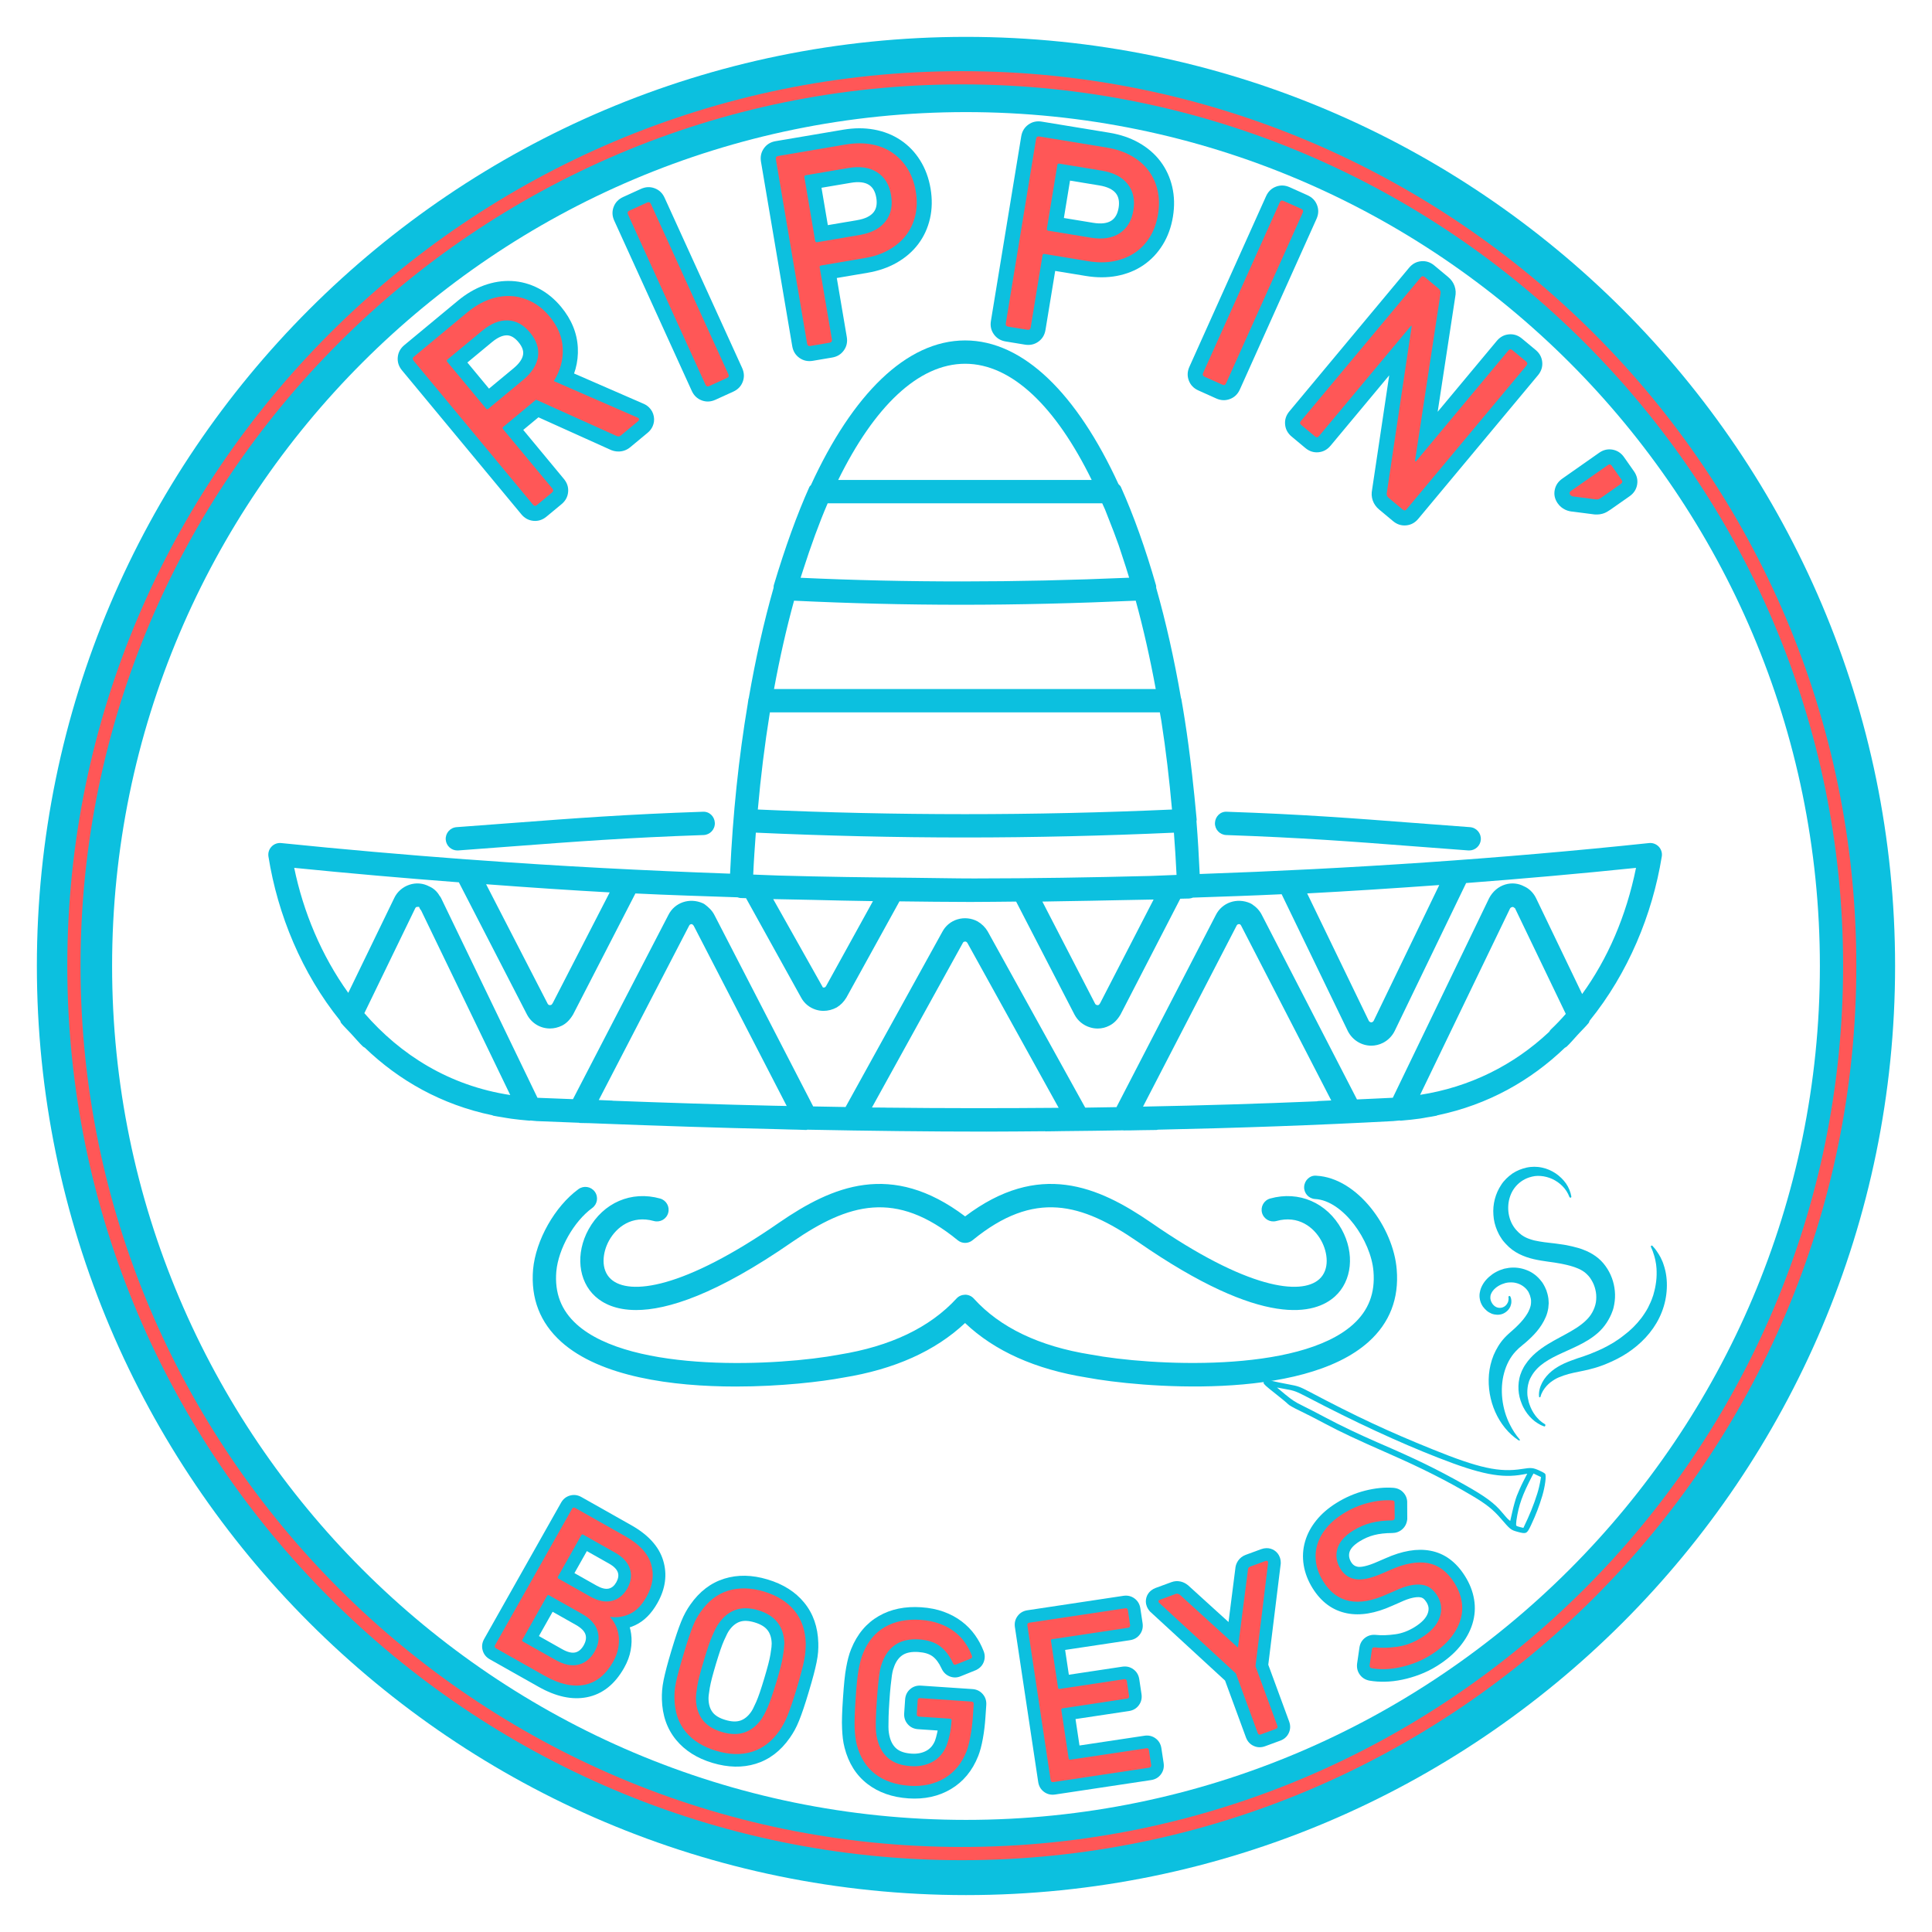 <svg xmlns="http://www.w3.org/2000/svg" xmlns:xlink="http://www.w3.org/1999/xlink" width="500" zoomAndPan="magnify" viewBox="0 0 375 375" height="500" preserveAspectRatio="xMidYMid meet" version="1.2"><defs><clipPath id="4df097cfdf"><path d="M 52 66.074 L 322.734 66.074 L 322.734 220 L 52 220 Z M 52 66.074 "/></clipPath><clipPath id="aed9d31199"><path d="M 103.172 228 L 271.488 228 L 271.488 269.125 L 103.172 269.125 Z M 103.172 228 "/></clipPath><clipPath id="fbdbf58e47"><path d="M 245 267 L 301 267 L 301 298 L 245 298 Z M 245 267 "/></clipPath><clipPath id="54d2e57ff9"><path d="M 269.242 247.551 L 305.445 290.602 L 279.613 312.324 L 243.41 269.273 Z M 269.242 247.551 "/></clipPath><clipPath id="a599f4bd52"><path d="M 269.242 247.551 L 305.445 290.602 L 279.613 312.324 L 243.41 269.273 Z M 269.242 247.551 "/></clipPath><clipPath id="e64a192913"><path d="M 289 226.422 L 314 226.422 L 314 277 L 289 277 Z M 289 226.422 "/></clipPath><clipPath id="fb7732dc78"><path d="M 298 241 L 323.902 241 L 323.902 272 L 298 272 Z M 298 241 "/></clipPath><clipPath id="792b35d22e"><path d="M 287.152 246 L 301 246 L 301 279.672 L 287.152 279.672 Z M 287.152 246 "/></clipPath><clipPath id="6e4f9ca577"><path d="M 7.156 7.156 L 367.906 7.156 L 367.906 367.906 L 7.156 367.906 Z M 7.156 7.156 "/></clipPath><clipPath id="0a4029579e"><path d="M 13.062 13.812 L 360.312 13.812 L 360.312 361.062 L 13.062 361.062 Z M 13.062 13.812 "/></clipPath></defs><g id="fc18c77533"><rect x="0" width="375" y="0" height="375" style="fill:#ffffff;fill-opacity:1;stroke:none;"/><rect x="0" width="375" y="0" height="375" style="fill:#ffffff;fill-opacity:1;stroke:none;"/><path style=" stroke:none;fill-rule:nonzero;fill:#0cc0df;fill-opacity:1;" d="M 238.012 162.082 C 252.527 162.586 262.203 163.324 274.449 164.27 L 285 165.07 C 285.055 165.074 285.113 165.074 285.168 165.074 C 286.34 165.074 287.336 164.168 287.426 162.977 C 287.516 161.73 286.578 160.645 285.332 160.551 L 274.793 159.754 C 262.492 158.809 252.781 158.062 238.164 157.559 C 236.879 157.457 235.867 158.496 235.82 159.738 C 235.781 160.992 236.758 162.039 238.012 162.082 "/><path style=" stroke:none;fill-rule:nonzero;fill:#0cc0df;fill-opacity:1;" d="M 88.773 165.074 C 88.832 165.074 88.883 165.074 88.941 165.07 L 99.277 164.293 C 111.844 163.344 121.77 162.59 136.562 162.082 C 137.816 162.039 138.789 160.992 138.75 159.742 C 138.707 158.496 137.699 157.477 136.41 157.559 C 121.52 158.066 111.555 158.82 98.938 159.777 L 88.609 160.551 C 87.363 160.645 86.426 161.73 86.516 162.977 C 86.605 164.168 87.602 165.074 88.773 165.074 "/><g clip-rule="nonzero" clip-path="url(#4df097cfdf)"><path style=" stroke:none;fill-rule:nonzero;fill:#0cc0df;fill-opacity:1;" d="M 307.094 192.941 L 298.133 174.301 C 297.609 173.242 296.754 172.438 295.832 172.043 C 294.695 171.434 293.395 171.309 292.152 171.688 C 290.852 172.082 289.734 173.02 289.047 174.32 L 270.348 213.066 C 270.281 213.07 270.223 213.078 270.156 213.082 C 267.922 213.203 265.637 213.289 263.387 213.398 L 244.957 177.656 C 244.523 176.781 243.926 176.121 243.027 175.516 C 242.914 175.441 242.801 175.375 242.68 175.32 C 240.09 174.176 237.195 175.176 235.984 177.617 L 216.707 214.895 C 214.684 214.926 212.684 214.969 210.641 214.992 L 191.699 180.762 C 191.234 179.988 190.613 179.359 189.75 178.844 C 188.559 178.199 187.137 178.055 185.84 178.445 C 184.566 178.832 183.527 179.695 182.926 180.828 L 164.125 214.871 C 162.039 214.84 159.938 214.801 157.84 214.758 L 138.695 177.656 C 138.207 176.668 137.469 176.074 136.918 175.633 C 136.766 175.504 136.594 175.402 136.414 175.32 C 133.824 174.176 130.93 175.176 129.723 177.617 L 111.211 213.348 C 108.922 213.254 106.695 213.184 104.387 213.082 C 104.367 213.082 104.344 213.074 104.32 213.074 L 85.617 174.32 C 85.535 174.156 85.438 174.008 85.316 173.871 C 84.855 173.047 84.129 172.395 83.301 172.047 C 82.121 171.414 80.754 171.297 79.457 171.73 C 78.152 172.16 77.074 173.121 76.516 174.32 L 67.598 192.715 C 62.387 185.457 58.859 176.98 57.105 168.449 C 67.762 169.52 78.418 170.449 89.066 171.258 L 102.289 196.926 C 103.199 198.652 104.93 199.629 106.746 199.629 C 107.527 199.629 108.328 199.445 109.082 199.07 C 109.914 198.645 110.598 197.984 111.238 196.91 L 123.332 173.418 C 129.945 173.75 136.547 173.938 143.152 174.168 C 143.352 174.234 143.547 174.305 143.762 174.309 C 144.105 174.32 144.457 174.324 144.805 174.336 L 155.465 193.574 C 156.082 194.746 157.125 195.605 158.398 195.992 C 158.867 196.137 159.355 196.207 159.848 196.207 C 160.711 196.207 161.586 195.988 162.41 195.543 C 163.172 195.078 163.793 194.453 164.293 193.613 L 174.586 174.953 C 179.16 175 183.723 175.07 188.324 175.07 C 191.281 175.07 194.262 175.02 197.23 174.996 L 208.555 196.926 C 209.191 198.133 210.258 199.012 211.566 199.41 C 212.062 199.562 212.562 199.637 213.059 199.637 C 213.863 199.637 214.645 199.441 215.344 199.07 C 216.188 198.641 216.871 197.977 217.5 196.91 L 229.09 174.441 C 229.664 174.426 230.234 174.422 230.805 174.402 C 231.066 174.391 231.316 174.32 231.551 174.227 C 237.293 174.031 243.039 173.844 248.766 173.57 L 261.641 200.188 C 262.574 201.957 264.336 202.965 266.164 202.965 C 266.922 202.965 267.695 202.789 268.422 202.422 C 269.398 201.93 270.207 201.117 270.703 200.117 L 284.574 171.398 C 295.602 170.559 306.598 169.586 317.551 168.453 C 315.637 177.883 312.016 186.148 307.094 192.941 Z M 301.008 199.836 C 300.871 199.965 300.793 200.129 300.695 200.277 C 293.785 206.781 285.238 211.02 275.645 212.508 L 293.086 176.363 C 293.176 176.191 293.32 176.062 293.688 176.035 C 293.746 176.062 294.008 176.262 294.062 176.289 L 303.918 196.797 C 302.988 197.867 302.016 198.887 301.008 199.836 Z M 255.832 213.715 C 255.766 213.715 255.711 213.75 255.645 213.762 C 244.605 214.234 233.336 214.574 221.859 214.793 L 240.027 179.664 C 240.184 179.344 240.465 179.344 240.684 179.402 C 240.828 179.523 240.863 179.594 240.918 179.695 L 258.395 213.598 Z M 171.801 214.992 C 171.773 214.992 171.754 214.977 171.727 214.977 C 171.102 214.973 170.5 214.977 169.895 214.973 C 169.68 214.969 169.457 214.965 169.246 214.961 L 186.91 182.977 C 186.934 182.941 186.988 182.828 187.16 182.777 C 187.301 182.738 187.465 182.758 187.5 182.77 C 187.633 182.852 187.727 182.945 187.77 183.02 L 205.484 215.027 C 194.473 215.121 183.281 215.121 171.801 214.992 Z M 150.57 214.629 C 150.449 214.625 150.332 214.625 150.215 214.621 C 150.203 214.617 150.195 214.625 150.184 214.621 C 139.988 214.391 129.539 214.051 118.934 213.652 C 118.895 213.648 118.867 213.625 118.828 213.625 C 117.961 213.586 117.094 213.547 116.223 213.516 L 133.762 179.664 C 133.902 179.371 134.156 179.355 134.359 179.391 C 134.492 179.508 134.613 179.625 134.652 179.695 L 152.699 214.668 C 151.98 214.652 151.285 214.645 150.57 214.629 Z M 70.723 196.656 L 80.609 176.262 C 80.652 176.156 80.758 176.066 80.887 176.027 L 81.336 176.023 C 81.426 176.289 81.57 176.535 81.758 176.746 L 99.039 212.543 C 87.188 210.742 77.738 204.746 70.723 196.656 Z M 118.34 173.215 L 107.285 194.703 C 107.121 194.973 107.039 195.023 107.039 195.023 C 106.734 195.18 106.449 195.102 106.305 194.832 L 94.352 171.629 C 103.203 172.293 110.984 172.809 118.34 173.215 Z M 169.438 174.91 L 160.363 191.359 C 160.285 191.496 160.191 191.594 160.16 191.613 C 160.027 191.68 159.875 191.703 159.719 191.656 L 150.078 174.516 C 151.695 174.555 153.262 174.57 154.863 174.609 C 155.621 174.629 156.375 174.637 157.137 174.656 C 157.23 174.656 157.324 174.656 157.414 174.66 C 161.414 174.758 165.41 174.852 169.438 174.91 Z M 223.914 174.598 L 213.539 194.711 C 213.387 194.973 213.301 195.027 213.25 195.051 C 213.113 195.125 212.98 195.102 212.891 195.078 C 212.809 195.055 212.648 194.984 212.566 194.832 L 202.324 174.996 C 203.551 174.984 204.754 174.945 205.98 174.93 C 209.734 174.879 213.488 174.801 217.246 174.723 C 219.465 174.676 221.715 174.652 223.914 174.598 Z M 146.707 161.617 C 160.172 162.227 173.727 162.555 187.297 162.555 C 200.836 162.555 214.379 162.227 227.855 161.621 C 228.055 164.328 228.242 167.047 228.367 169.82 C 226.691 169.875 225.02 169.969 223.34 170.02 C 211.902 170.312 200.477 170.5 189.125 170.508 C 185.207 170.512 181.277 170.41 177.355 170.379 C 168.559 170.305 159.789 170.191 151.113 169.941 C 149.477 169.895 147.836 169.805 146.199 169.754 C 146.32 167 146.512 164.305 146.707 161.617 Z M 149.43 138.297 C 149.434 138.289 149.438 138.277 149.438 138.266 L 225.125 138.266 C 225.219 138.832 225.328 139.367 225.418 139.938 C 225.43 139.988 225.438 140.043 225.441 140.094 C 226.293 145.559 226.961 151.27 227.484 157.129 C 200.766 158.328 173.742 158.328 147.094 157.125 C 147.641 150.863 148.422 144.547 149.43 138.297 Z M 154.125 116.594 C 164.832 117.105 175.598 117.383 186.586 117.383 C 197.609 117.383 208.867 117.105 220.445 116.59 C 221.918 121.965 223.215 127.695 224.328 133.738 L 150.238 133.738 C 151.348 127.695 152.648 121.969 154.125 116.594 Z M 155.852 110.734 C 157.41 105.891 158.992 101.535 160.652 97.688 L 213.938 97.688 C 214.117 98.102 214.309 98.473 214.484 98.891 C 214.742 99.512 214.988 100.176 215.238 100.816 C 215.887 102.445 216.527 104.094 217.137 105.828 C 217.391 106.555 217.629 107.324 217.875 108.07 C 218.32 109.395 218.75 110.75 219.168 112.133 C 196.965 113.09 176.043 113.098 155.398 112.145 C 155.547 111.664 155.699 111.207 155.852 110.734 Z M 187.332 70.605 C 196.418 70.605 204.961 79.008 211.898 93.16 L 162.691 93.16 C 169.645 79.008 178.211 70.605 187.332 70.605 Z M 279.359 171.785 L 266.637 198.125 C 266.586 198.23 266.492 198.324 266.391 198.375 C 266.031 198.555 265.754 198.273 265.684 198.145 L 253.719 173.41 C 261.625 172.992 270.074 172.453 279.359 171.785 Z M 321.965 164.336 C 321.477 163.82 320.77 163.562 320.082 163.637 C 291.258 166.684 262.141 168.621 232.859 169.645 C 232.707 166.184 232.504 162.766 232.234 159.41 C 232.242 159.297 232.281 159.191 232.273 159.078 C 231.996 155.973 231.699 153.141 231.395 150.414 C 231.371 150.215 231.348 150.016 231.324 149.812 C 230.914 146.258 230.477 142.949 229.996 139.891 C 229.984 139.812 229.973 139.742 229.961 139.66 C 229.742 138.281 229.52 136.906 229.285 135.598 C 229.277 135.562 229.238 135.539 229.23 135.504 C 227.91 127.887 226.301 120.715 224.414 114.09 C 224.406 113.938 224.434 113.785 224.391 113.641 C 222.352 106.523 220.055 100.082 217.555 94.5 C 217.453 94.273 217.254 94.137 217.094 93.961 C 209.074 76.539 198.691 66.078 187.332 66.078 C 175.898 66.078 165.449 76.617 157.398 94.156 C 157.309 94.281 157.168 94.355 157.105 94.5 C 154.676 99.934 152.414 106.184 150.188 113.609 C 150.141 113.77 150.168 113.934 150.152 114.094 C 148.262 120.727 146.648 127.914 145.328 135.543 C 145.32 135.574 145.285 135.59 145.281 135.625 C 145.223 135.977 145.184 136.332 145.125 136.688 C 143.406 146.934 142.23 157.961 141.707 169.578 C 125.141 168.984 108.547 168.129 91.938 166.898 C 91.5 166.863 91.102 166.836 90.656 166.805 C 90.637 166.801 90.625 166.812 90.605 166.812 C 78.598 165.91 66.586 164.871 54.574 163.637 C 53.887 163.562 53.18 163.82 52.699 164.336 C 52.215 164.844 51.996 165.551 52.105 166.246 C 53.891 177.508 58.582 188.91 66.031 198.125 C 66.102 198.27 66.113 198.441 66.219 198.57 C 66.781 199.258 67.418 199.848 68.016 200.504 C 68.145 200.648 68.281 200.793 68.414 200.938 C 69.098 201.668 69.738 202.453 70.449 203.125 C 70.555 203.227 70.688 203.273 70.805 203.348 C 77.41 209.707 85.68 214.422 95.566 216.477 C 95.633 216.5 95.684 216.543 95.754 216.559 C 96.27 216.668 96.855 216.75 97.406 216.844 C 98.027 216.949 98.648 217.062 99.285 217.148 C 100.348 217.289 101.461 217.414 102.676 217.512 C 102.738 217.512 102.793 217.52 102.859 217.52 C 102.898 217.52 102.93 217.492 102.969 217.488 C 103.383 217.516 103.773 217.586 104.191 217.605 C 106.961 217.727 109.637 217.812 112.375 217.926 C 112.43 217.93 112.48 217.969 112.539 217.969 C 113.801 217.969 115.062 218.031 116.32 218.078 C 128.031 218.535 139.539 218.91 150.75 219.164 C 151.57 219.191 152.387 219.215 153.195 219.234 C 154.254 219.254 155.305 219.277 156.383 219.324 C 156.418 219.328 156.453 219.328 156.484 219.328 C 156.566 219.328 156.633 219.277 156.711 219.27 C 168.531 219.5 180.16 219.645 191.484 219.645 C 195.305 219.645 199.031 219.598 202.797 219.574 C 202.844 219.574 202.883 219.598 202.93 219.598 C 203.996 219.598 205.113 219.562 206.211 219.551 C 210.176 219.516 214.109 219.461 218.016 219.398 C 218.043 219.398 218.062 219.418 218.09 219.418 C 219.184 219.418 220.25 219.398 221.32 219.371 C 222.355 219.352 223.395 219.328 224.457 219.328 C 224.559 219.328 224.648 219.281 224.746 219.27 C 240.34 218.941 255.566 218.406 270.375 217.605 C 270.816 217.582 271.23 217.512 271.668 217.484 C 271.715 217.488 271.754 217.52 271.805 217.52 C 271.867 217.52 271.926 217.512 271.984 217.512 C 273.297 217.406 274.496 217.273 275.633 217.113 C 276.082 217.051 276.516 216.957 276.961 216.883 C 277.582 216.777 278.219 216.688 278.816 216.559 C 278.891 216.543 278.945 216.496 279.016 216.473 C 288.867 214.422 297.129 209.715 303.738 203.367 C 303.863 203.289 304.004 203.238 304.113 203.129 C 304.84 202.445 305.488 201.648 306.18 200.906 C 306.297 200.777 306.418 200.652 306.535 200.523 C 307.137 199.863 307.781 199.266 308.352 198.566 C 308.457 198.441 308.465 198.273 308.539 198.129 C 316.004 188.918 320.727 177.516 322.551 166.25 C 322.668 165.555 322.445 164.848 321.965 164.336 "/></g><g clip-rule="nonzero" clip-path="url(#aed9d31199)"><path style=" stroke:none;fill-rule:nonzero;fill:#0cc0df;fill-opacity:1;" d="M 255.512 228.207 C 254.258 228.074 253.199 229.098 253.133 230.348 C 253.066 231.594 254.023 232.66 255.27 232.73 C 260.703 233.016 266.121 240.82 266.59 246.777 C 266.938 250.98 265.648 254.348 262.633 257.066 C 252.027 266.629 223.273 265.094 211.719 262.918 C 201.734 261.328 194.094 257.672 189.012 252.047 C 188.586 251.574 187.977 251.305 187.34 251.301 C 186.66 251.328 186.094 251.566 185.664 252.035 C 180.488 257.668 172.844 261.328 162.879 262.93 C 151.367 265.105 122.562 266.637 111.934 257.051 C 108.926 254.336 107.633 250.973 107.98 246.793 C 108.387 242.379 111.383 237.074 114.957 234.469 C 115.965 233.73 116.188 232.312 115.445 231.301 C 114.707 230.293 113.297 230.074 112.277 230.812 C 107.699 234.16 103.992 240.707 103.469 246.398 C 103 252.027 104.828 256.738 108.906 260.418 C 116.48 267.246 130.484 269.125 142.824 269.125 C 151.574 269.125 159.492 268.176 163.656 267.395 C 173.59 265.797 181.543 262.234 187.316 256.797 C 193.035 262.234 200.988 265.797 210.941 267.379 C 221.031 269.281 252.73 272.086 265.664 260.43 C 269.742 256.754 271.57 252.035 271.102 246.41 C 270.473 238.344 263.523 228.633 255.512 228.207 "/></g><path style=" stroke:none;fill-rule:nonzero;fill:#0cc0df;fill-opacity:1;" d="M 126.906 236.996 C 128.125 237.328 129.363 236.629 129.695 235.422 C 130.035 234.219 129.332 232.973 128.125 232.633 C 122.551 231.082 117.105 233.426 114.238 238.625 C 111.676 243.281 112.219 248.637 115.559 251.652 C 117.039 252.988 119.496 254.277 123.473 254.277 C 129.496 254.277 138.992 251.309 153.816 241.027 C 164.707 233.551 173.871 230.887 185.898 240.734 C 186.73 241.418 187.93 241.418 188.766 240.734 C 200.793 230.891 209.953 233.543 220.832 241.02 C 245.457 258.098 255.379 255.012 259.102 251.648 C 262.441 248.637 262.988 243.281 260.422 238.621 C 257.559 233.426 252.102 231.082 246.535 232.633 C 245.332 232.973 244.625 234.219 244.961 235.422 C 245.305 236.629 246.547 237.328 247.754 236.996 C 251.996 235.816 255.016 238.191 256.453 240.809 C 257.719 243.102 258.137 246.422 256.07 248.289 C 252.535 251.469 242.102 250.258 223.406 237.293 C 213.125 230.234 201.66 225.273 187.332 236.102 C 173 225.273 161.535 230.234 151.242 237.301 C 132.559 250.258 122.121 251.469 118.594 248.289 C 116.527 246.422 116.941 243.102 118.207 240.809 C 119.645 238.191 122.664 235.812 126.906 236.996 "/><g clip-rule="nonzero" clip-path="url(#fbdbf58e47)"><g clip-rule="nonzero" clip-path="url(#54d2e57ff9)"><g clip-rule="nonzero" clip-path="url(#a599f4bd52)"><path style=" stroke:none;fill-rule:nonzero;fill:#0cc0df;fill-opacity:1;" d="M 298.797 285.43 C 297.543 284.871 297.188 284.84 295.445 285.121 C 291.051 285.832 287.074 284.969 278.094 281.328 C 269.461 277.844 263.172 274.906 254.156 270.133 C 252.266 269.145 251.961 269.039 250.09 268.695 C 248.992 268.496 247.562 268.195 246.922 268.043 C 245.723 267.734 245.262 267.848 245.266 268.43 C 245.266 268.641 245.715 269.062 247.516 270.473 C 248.754 271.453 249.883 272.383 250.016 272.551 C 250.156 272.73 251.188 273.312 252.309 273.84 C 253.438 274.383 255.582 275.461 257.074 276.277 C 260.207 277.949 263.176 279.344 269.59 282.164 C 276.055 285 280.883 287.441 285.82 290.367 C 288.465 291.938 289.812 293.008 291.266 294.695 C 293.156 296.887 293.227 296.949 294.527 297.316 C 296.281 297.789 296.371 297.738 297.203 295.965 C 298.137 293.977 298.758 292.332 299.359 290.336 C 299.918 288.434 300.172 286.398 299.906 286.062 C 299.805 285.934 299.305 285.652 298.797 285.43 Z M 298.734 288.633 C 298.402 290.105 297.426 292.809 296.539 294.742 L 295.691 296.562 L 295.055 296.41 C 294.715 296.328 294.379 296.207 294.312 296.125 C 294.258 296.051 294.266 295.598 294.336 295.113 C 294.777 292.133 295.492 290.145 297.371 286.527 L 297.656 286.008 L 298.371 286.352 L 299.109 286.699 L 299.023 287.215 C 298.977 287.504 298.852 288.133 298.734 288.633 Z M 294.402 290.367 C 294.145 291.039 293.766 292.41 293.547 293.406 L 293.133 295.215 L 292.816 294.957 C 292.629 294.816 292.094 294.211 291.598 293.613 C 290.105 291.781 288.328 290.473 284.242 288.176 C 278.734 285.086 274.781 283.168 267.422 279.992 C 264.082 278.543 260.098 276.656 257.336 275.172 C 255.812 274.363 253.77 273.301 252.812 272.836 C 251.383 272.145 250.785 271.742 249.461 270.656 L 247.863 269.316 L 249.633 269.645 C 251.254 269.93 251.609 270.074 253.699 271.156 C 262.996 276.023 271.457 279.938 279.137 282.938 C 287.359 286.16 291.438 286.965 295.586 286.195 L 296.438 286.043 L 295.645 287.59 C 295.207 288.445 294.66 289.699 294.402 290.367 Z M 294.402 290.367 "/></g></g></g><g clip-rule="nonzero" clip-path="url(#e64a192913)"><path style=" stroke:none;fill-rule:nonzero;fill:#0cc0df;fill-opacity:1;" d="M 299.695 276.855 L 299.379 276.734 C 299.281 276.695 299.164 276.656 299.066 276.598 L 298.477 276.262 L 297.902 275.871 C 297.727 275.73 297.551 275.574 297.371 275.418 C 296.703 274.785 296.133 274.039 295.699 273.191 C 295.602 272.977 295.48 272.777 295.402 272.543 L 295.148 271.871 L 294.949 271.184 C 294.891 270.945 294.852 270.711 294.812 270.473 C 294.676 269.512 294.695 268.523 294.91 267.539 C 294.969 267.305 295.027 267.047 295.109 266.812 L 295.383 266.102 C 295.48 265.887 295.602 265.672 295.719 265.434 C 295.836 265.219 295.973 265 296.113 264.805 C 296.664 263.977 297.332 263.25 298.062 262.617 C 299.52 261.359 301.152 260.453 302.688 259.625 C 304.223 258.797 305.723 258.012 306.941 257.066 C 307.551 256.594 308.082 256.102 308.516 255.551 C 308.949 255 309.266 254.406 309.5 253.758 C 309.621 253.422 309.699 253.129 309.758 252.793 C 309.816 252.457 309.836 252.125 309.836 251.789 C 309.836 251.453 309.816 251.121 309.758 250.785 C 309.699 250.449 309.621 250.113 309.52 249.801 C 309.422 249.484 309.285 249.168 309.129 248.855 C 308.969 248.559 308.793 248.266 308.613 248.008 C 308.418 247.754 308.223 247.516 307.984 247.301 C 307.867 247.18 307.75 247.102 307.629 246.984 C 307.492 246.887 307.375 246.789 307.238 246.707 C 306.688 246.355 306.016 246.078 305.289 245.844 C 304.914 245.723 304.539 245.625 304.145 245.527 C 303.949 245.469 303.75 245.43 303.535 245.391 L 302.945 245.27 C 301.371 244.957 299.617 244.84 297.727 244.406 C 296.781 244.188 295.816 243.875 294.871 243.402 C 293.926 242.93 293.039 242.277 292.332 241.492 C 292.152 241.293 291.957 241.098 291.801 240.898 L 291.562 240.586 L 291.348 240.25 C 291.188 240.035 291.07 239.797 290.934 239.562 C 290.816 239.324 290.695 239.09 290.598 238.852 C 290.184 237.887 289.93 236.863 289.871 235.82 C 289.711 233.754 290.246 231.684 291.387 229.973 C 291.66 229.539 291.996 229.145 292.371 228.77 C 292.746 228.418 293.117 228.082 293.551 227.785 C 294.398 227.215 295.363 226.84 296.328 226.625 C 296.566 226.566 296.82 226.547 297.059 226.508 C 297.312 226.488 297.57 226.469 297.805 226.469 C 298.062 226.488 298.297 226.488 298.555 226.508 C 298.789 226.547 299.047 226.566 299.281 226.625 C 300.246 226.82 301.133 227.215 301.941 227.746 C 302.727 228.277 303.418 228.949 303.949 229.695 C 304.48 230.465 304.836 231.332 304.992 232.215 C 305.012 232.355 304.953 232.453 304.836 232.473 C 304.734 232.473 304.656 232.414 304.617 232.316 C 304.027 230.719 302.746 229.52 301.309 228.848 C 300.582 228.516 299.812 228.316 299.047 228.258 C 298.848 228.258 298.672 228.258 298.477 228.238 L 297.922 228.277 C 297.746 228.316 297.57 228.336 297.371 228.379 C 297.195 228.438 296.996 228.477 296.82 228.535 C 295.66 228.91 294.676 229.637 293.965 230.582 C 293.258 231.527 292.863 232.688 292.766 233.852 C 292.668 235.031 292.863 236.215 293.336 237.258 C 293.57 237.77 293.887 238.262 294.242 238.676 C 294.418 238.891 294.637 239.07 294.832 239.285 C 294.93 239.383 295.047 239.461 295.148 239.543 L 295.305 239.68 L 295.48 239.797 C 295.934 240.113 296.445 240.348 296.996 240.527 C 297.551 240.723 298.141 240.859 298.789 240.961 C 300.051 241.195 301.449 241.273 302.945 241.512 L 303.496 241.59 L 304.066 241.688 C 304.441 241.766 304.797 241.844 305.168 241.926 C 305.898 242.102 306.664 242.297 307.434 242.613 C 308.203 242.91 308.988 243.301 309.719 243.832 C 310.445 244.348 311.117 245.016 311.629 245.742 C 312.672 247.18 313.281 248.855 313.438 250.586 C 313.52 251.453 313.48 252.32 313.32 253.188 C 313.281 253.402 313.223 253.621 313.184 253.836 C 313.125 254.055 313.066 254.27 312.988 254.465 L 312.75 255.078 C 312.672 255.273 312.574 255.469 312.473 255.668 C 312.082 256.434 311.609 257.164 311.039 257.812 C 310.484 258.465 309.836 258.996 309.207 259.469 C 307.906 260.414 306.547 261.082 305.23 261.691 C 303.91 262.305 302.648 262.836 301.449 263.465 C 300.266 264.094 299.184 264.785 298.336 265.672 C 297.902 266.121 297.531 266.617 297.234 267.148 L 297.02 267.539 C 296.957 267.68 296.898 267.816 296.84 267.953 L 296.762 268.172 L 296.703 268.387 C 296.664 268.547 296.625 268.684 296.586 268.84 C 296.465 269.449 296.426 270.082 296.465 270.711 C 296.465 270.867 296.504 271.027 296.527 271.184 L 296.566 271.418 C 296.586 271.5 296.605 271.578 296.625 271.656 L 296.723 272.129 L 296.879 272.602 C 297.137 273.367 297.512 274.098 298.004 274.746 C 298.141 274.906 298.258 275.082 298.395 275.219 L 298.828 275.672 L 299.32 276.066 C 299.398 276.145 299.5 276.184 299.578 276.242 L 299.852 276.422 C 299.953 276.48 299.992 276.617 299.934 276.715 C 299.914 276.875 299.793 276.895 299.695 276.855 Z M 299.695 276.855 "/></g><g clip-rule="nonzero" clip-path="url(#fb7732dc78)"><path style=" stroke:none;fill-rule:nonzero;fill:#0cc0df;fill-opacity:1;" d="M 298.73 271.105 C 298.633 270.18 298.887 269.215 299.34 268.348 C 299.793 267.48 300.445 266.754 301.191 266.125 C 301.961 265.492 302.809 265.02 303.652 264.625 C 304.52 264.234 305.387 263.938 306.215 263.641 L 307.453 263.23 C 307.848 263.09 308.242 262.934 308.637 262.797 C 309.422 262.48 310.191 262.164 310.938 261.812 C 311.688 261.438 312.414 261.062 313.125 260.629 L 313.379 260.473 L 313.637 260.293 L 314.148 259.961 C 314.484 259.723 314.816 259.488 315.133 259.23 C 316.434 258.266 317.594 257.125 318.559 255.863 C 318.797 255.551 319.031 255.215 319.246 254.879 C 319.465 254.566 319.66 254.211 319.859 253.855 C 320.211 253.148 320.566 252.418 320.805 251.652 L 320.902 251.375 L 320.98 251.078 L 321.137 250.488 C 321.219 250.094 321.336 249.703 321.375 249.309 C 321.512 248.5 321.57 247.691 321.551 246.867 L 321.531 246.254 C 321.512 246.059 321.492 245.844 321.473 245.645 L 321.434 245.332 L 321.375 245.016 C 321.336 244.816 321.316 244.602 321.258 244.406 C 321.156 244.012 321.059 243.578 320.902 243.184 C 320.785 242.77 320.586 242.375 320.43 241.984 C 320.41 241.926 320.449 241.824 320.527 241.785 C 320.605 241.746 320.664 241.746 320.703 241.785 L 321.156 242.297 L 321.277 242.438 L 321.57 242.848 C 321.848 243.223 322.062 243.617 322.301 244.031 C 322.398 244.246 322.496 244.445 322.594 244.66 L 322.734 244.977 L 322.852 245.309 C 322.93 245.527 323.008 245.762 323.066 245.98 L 323.246 246.668 C 323.578 248.164 323.621 249.742 323.422 251.277 C 323.227 252.812 322.773 254.328 322.082 255.746 C 320.703 258.602 318.441 260.906 315.883 262.598 C 314.602 263.445 313.223 264.133 311.824 264.707 C 311.648 264.785 311.469 264.844 311.293 264.922 L 310.762 265.117 C 310.406 265.258 310.051 265.355 309.68 265.473 C 308.949 265.691 308.223 265.867 307.512 266.023 C 306.094 266.32 304.734 266.555 303.496 266.988 C 302.867 267.207 302.273 267.441 301.723 267.777 C 301.449 267.934 301.191 268.133 300.918 268.328 C 300.66 268.547 300.426 268.762 300.207 268.996 C 299.676 269.59 299.203 270.297 299.008 271.125 C 298.988 271.184 298.906 271.223 298.809 271.223 C 298.809 271.203 298.75 271.145 298.73 271.105 Z M 298.73 271.105 "/></g><g clip-rule="nonzero" clip-path="url(#792b35d22e)"><path style=" stroke:none;fill-rule:nonzero;fill:#0cc0df;fill-opacity:1;" d="M 294.734 279.551 C 292.766 278.254 291.211 276.281 290.227 274.059 C 289.238 271.832 288.789 269.312 289.004 266.773 C 289.121 265.512 289.418 264.234 289.91 263.031 C 290.422 261.832 291.109 260.668 292.016 259.684 C 292.254 259.449 292.469 259.191 292.727 258.977 L 293.098 258.641 L 293.414 258.363 C 293.828 258.012 294.223 257.637 294.598 257.262 C 295.344 256.535 295.992 255.746 296.465 254.957 C 296.527 254.859 296.566 254.762 296.625 254.664 C 296.684 254.566 296.742 254.465 296.762 254.367 L 296.898 254.074 L 296.996 253.777 C 297.02 253.738 297.039 253.68 297.039 253.641 L 297.078 253.5 C 297.098 253.402 297.137 253.305 297.137 253.207 C 297.156 253.008 297.195 252.812 297.176 252.637 C 297.195 252.242 297.098 251.867 296.977 251.473 C 296.898 251.297 296.84 251.098 296.742 250.922 L 296.684 250.785 C 296.664 250.746 296.645 250.707 296.605 250.668 C 296.547 250.586 296.484 250.508 296.445 250.43 C 295.973 249.82 295.285 249.328 294.496 249.09 C 294.105 248.973 293.672 248.895 293.258 248.914 C 293.039 248.895 292.824 248.934 292.605 248.953 C 292.508 248.973 292.391 248.992 292.293 249.012 L 292.133 249.051 L 291.977 249.109 C 291.129 249.348 290.305 249.859 289.793 250.508 C 289.672 250.668 289.555 250.824 289.477 251 C 289.457 251.039 289.438 251.078 289.418 251.141 C 289.398 251.18 289.379 251.219 289.359 251.277 L 289.32 251.414 C 289.32 251.453 289.301 251.492 289.301 251.531 C 289.281 251.691 289.262 251.867 289.281 252.062 C 289.301 252.242 289.359 252.438 289.438 252.637 C 289.516 252.812 289.633 252.988 289.754 253.168 C 289.891 253.324 290.027 253.461 290.203 253.582 C 290.383 253.699 290.559 253.777 290.758 253.816 C 290.953 253.855 291.148 253.875 291.367 253.836 C 291.781 253.777 292.195 253.543 292.469 253.148 C 292.605 252.949 292.727 252.734 292.766 252.496 C 292.824 252.262 292.844 252.004 292.785 251.75 C 292.766 251.672 292.844 251.59 292.941 251.551 C 293.02 251.531 293.098 251.57 293.141 251.633 C 293.277 251.906 293.355 252.223 293.355 252.555 C 293.375 252.891 293.297 253.227 293.18 253.543 C 292.922 254.172 292.391 254.703 291.703 255 C 291.367 255.137 290.992 255.195 290.617 255.195 C 290.246 255.176 289.871 255.117 289.516 254.977 C 289.18 254.84 288.848 254.645 288.57 254.406 C 288.297 254.172 288.039 253.895 287.824 253.602 C 287.488 253.109 287.25 252.516 287.191 251.867 C 287.191 251.711 287.152 251.551 287.172 251.375 L 287.191 251.121 L 287.23 250.883 C 287.27 250.566 287.371 250.273 287.469 249.996 C 287.703 249.426 288.02 248.914 288.395 248.48 C 288.766 248.047 289.199 247.672 289.652 247.34 C 289.891 247.18 290.125 247.023 290.383 246.887 C 290.637 246.746 290.895 246.648 291.148 246.531 C 291.406 246.434 291.703 246.355 291.977 246.254 C 292.254 246.195 292.547 246.137 292.824 246.098 C 293.965 245.941 295.188 246.078 296.289 246.512 C 297.41 246.926 298.414 247.691 299.164 248.676 C 299.262 248.797 299.359 248.914 299.441 249.051 L 299.676 249.445 C 299.832 249.703 299.953 249.996 300.07 250.273 L 300.168 250.488 L 300.227 250.707 L 300.363 251.141 C 300.406 251.277 300.445 251.434 300.465 251.59 L 300.543 252.043 C 300.582 252.34 300.582 252.656 300.602 252.969 C 300.582 253.285 300.562 253.582 300.523 253.895 C 300.426 254.504 300.266 255.098 300.031 255.629 C 299.578 256.711 298.949 257.637 298.277 258.445 C 297.59 259.25 296.859 259.941 296.113 260.59 C 295.914 260.746 295.738 260.906 295.539 261.062 L 295.266 261.301 L 295.148 261.398 L 295.027 261.496 C 294.871 261.613 294.734 261.75 294.598 261.891 C 294.457 262.027 294.32 262.164 294.184 262.305 C 293.117 263.445 292.371 264.902 291.938 266.516 C 291.504 268.113 291.406 269.844 291.602 271.578 C 291.801 273.289 292.293 275.023 293.117 276.598 C 293.609 277.582 294.223 278.527 294.969 279.395 C 295.027 279.453 295.008 279.57 294.93 279.629 C 294.871 279.57 294.793 279.59 294.734 279.551 Z M 294.734 279.551 "/></g><g style="fill:#0cc0df;fill-opacity:1;"><g transform="translate(88.812, 118.15)"><path style="stroke:none" d=""/></g></g><g style="fill:#0cc0df;fill-opacity:1;"><g transform="translate(100.232, 101.328)"><path style="stroke:none" d="M -0.578 -29.82 C 0.543 -30.75 1.172 -31.648 1.301 -32.52 C 1.414 -33.262 1.113 -34.062 0.406 -34.914 C -0.301 -35.77 -1.031 -36.207 -1.781 -36.238 C -2.66 -36.27 -3.66 -35.82 -4.781 -34.891 L -11.512 -29.309 C -10.977 -29.754 -10.672 -30.34 -10.605 -31.066 C -10.539 -31.793 -10.727 -32.422 -11.172 -32.961 L -3.66 -23.898 C -4.105 -24.438 -4.688 -24.738 -5.414 -24.805 C -6.141 -24.875 -6.773 -24.684 -7.309 -24.242 Z M 3.152 -25.324 L -3.578 -19.742 C -4.285 -19.156 -5.078 -18.906 -5.957 -18.988 C -6.84 -19.07 -7.574 -19.465 -8.156 -20.168 L -15.668 -29.23 C -16.254 -29.938 -16.508 -30.73 -16.422 -31.609 C -16.34 -32.492 -15.949 -33.223 -15.242 -33.809 L -8.508 -39.391 C -6.242 -41.27 -3.93 -42.164 -1.562 -42.074 C 0.93 -41.984 3.086 -40.84 4.906 -38.645 C 6.727 -36.449 7.449 -34.117 7.078 -31.652 C 6.727 -29.312 5.418 -27.203 3.152 -25.324 Z M 22.102 -14.527 C 21.465 -14 20.742 -13.723 19.93 -13.691 C 19.246 -13.668 18.582 -13.828 17.941 -14.18 L 19.336 -16.746 L 18.137 -14.082 L 2.621 -21.078 L 3.82 -23.742 L 5.684 -21.492 L -0.664 -16.227 C -0.129 -16.672 0.172 -17.258 0.242 -17.984 C 0.309 -18.711 0.121 -19.34 -0.324 -19.879 L 9.223 -8.359 C 9.855 -7.598 10.129 -6.75 10.039 -5.82 C 9.953 -4.887 9.527 -4.105 8.766 -3.473 L 5.844 -1.051 C 5.082 -0.418 4.234 -0.145 3.301 -0.234 C 2.371 -0.32 1.59 -0.746 0.957 -1.508 L -22.211 -29.449 C -22.844 -30.215 -23.113 -31.062 -23.027 -31.992 C -22.941 -32.926 -22.516 -33.707 -21.754 -34.34 L -11.34 -42.973 C -9.723 -44.312 -8.039 -45.301 -6.293 -45.934 C -4.5 -46.582 -2.715 -46.867 -0.941 -46.785 C 0.871 -46.699 2.613 -46.227 4.285 -45.363 C 5.93 -44.512 7.391 -43.316 8.676 -41.77 C 10.703 -39.32 11.785 -36.676 11.926 -33.828 C 12.062 -31.012 11.324 -28.336 9.711 -25.797 L 7.246 -27.367 L 8.41 -30.047 L 24.625 -22.984 L 23.457 -20.305 L 24.426 -23.062 C 24.922 -22.887 25.352 -22.629 25.711 -22.285 C 26.23 -21.789 26.555 -21.188 26.676 -20.484 C 26.793 -19.828 26.715 -19.199 26.449 -18.594 C 26.234 -18.109 25.914 -17.688 25.488 -17.336 Z M 18.375 -19.027 L 21.762 -21.836 C 21.477 -21.602 21.258 -21.305 21.102 -20.949 C 20.891 -20.477 20.832 -19.984 20.922 -19.477 C 21.02 -18.918 21.27 -18.445 21.68 -18.055 C 21.926 -17.82 22.195 -17.652 22.488 -17.551 L 22.391 -17.586 L 2.945 -26.051 L 4.781 -28.934 C 5.73 -30.43 6.164 -31.965 6.09 -33.543 C 6.012 -35.094 5.375 -36.59 4.176 -38.039 C 3.398 -38.977 2.539 -39.688 1.602 -40.172 C 0.688 -40.645 -0.25 -40.902 -1.211 -40.945 C -2.211 -40.992 -3.242 -40.824 -4.305 -40.438 C -5.414 -40.039 -6.516 -39.383 -7.609 -38.477 L -18.023 -29.84 C -17.543 -30.238 -17.273 -30.773 -17.211 -31.449 C -17.148 -32.125 -17.312 -32.699 -17.711 -33.18 L 5.453 -5.238 C 5.059 -5.715 4.52 -5.988 3.848 -6.051 C 3.172 -6.113 2.594 -5.945 2.113 -5.551 L 5.035 -7.973 C 4.555 -7.574 4.285 -7.035 4.223 -6.363 C 4.16 -5.688 4.328 -5.109 4.723 -4.633 L -4.824 -16.148 C -5.41 -16.852 -5.66 -17.648 -5.578 -18.527 C -5.496 -19.406 -5.102 -20.141 -4.395 -20.727 L 3.359 -27.156 L 20.637 -19.363 L 20.734 -19.312 C 20.438 -19.473 20.098 -19.547 19.715 -19.531 C 19.203 -19.512 18.758 -19.344 18.375 -19.027 Z M 18.375 -19.027 "/></g></g><g style="fill:#0cc0df;fill-opacity:1;"><g transform="translate(132.956, 77.076)"><path style="stroke:none" d="M -13.727 -34.238 C -14.141 -35.141 -14.18 -36.027 -13.852 -36.906 C -13.523 -37.781 -12.91 -38.426 -12.008 -38.836 L -8.555 -40.41 C -7.652 -40.82 -6.766 -40.859 -5.887 -40.531 C -5.012 -40.203 -4.367 -39.59 -3.957 -38.688 L 11.09 -5.656 C 11.5 -4.754 11.543 -3.863 11.215 -2.988 C 10.887 -2.109 10.27 -1.469 9.371 -1.059 L 5.914 0.516 C 5.016 0.926 4.125 0.969 3.25 0.641 C 2.371 0.312 1.727 -0.305 1.316 -1.203 Z M -8.41 -36.66 L 6.637 -3.625 C 6.375 -4.195 5.93 -4.598 5.297 -4.832 C 4.66 -5.07 4.062 -5.059 3.492 -4.801 L 6.945 -6.375 C 6.379 -6.117 5.977 -5.672 5.738 -5.035 C 5.504 -4.402 5.512 -3.801 5.773 -3.234 L -9.273 -36.266 C -9.016 -35.699 -8.57 -35.297 -7.934 -35.059 C -7.301 -34.82 -6.699 -34.832 -6.133 -35.09 L -9.586 -33.52 C -9.02 -33.777 -8.617 -34.223 -8.379 -34.855 C -8.141 -35.492 -8.152 -36.094 -8.41 -36.66 Z M -8.41 -36.66 "/></g></g><g style="fill:#0cc0df;fill-opacity:1;"><g transform="translate(152.191, 68.015)"><path style="stroke:none" d="M 14.18 -25.281 C 15.711 -25.539 16.777 -26.059 17.383 -26.832 C 17.926 -27.527 18.094 -28.465 17.895 -29.641 C 17.695 -30.82 17.227 -31.648 16.484 -32.125 C 15.66 -32.656 14.48 -32.793 12.949 -32.531 L 4.707 -31.137 C 5.395 -31.254 5.949 -31.609 6.371 -32.203 C 6.793 -32.797 6.945 -33.438 6.828 -34.125 L 8.926 -21.762 C 8.809 -22.449 8.453 -23.004 7.859 -23.426 C 7.266 -23.848 6.625 -24 5.938 -23.883 Z M 15.156 -19.52 L 6.914 -18.121 C 6.008 -17.969 5.195 -18.148 4.477 -18.66 C 3.754 -19.172 3.316 -19.883 3.164 -20.785 L 1.07 -33.148 C 0.914 -34.051 1.094 -34.863 1.605 -35.586 C 2.117 -36.309 2.828 -36.746 3.73 -36.898 L 11.973 -38.293 C 14.996 -38.809 17.555 -38.387 19.652 -37.035 C 21.836 -35.629 23.172 -33.488 23.656 -30.617 C 24.145 -27.746 23.59 -25.289 21.992 -23.238 C 20.457 -21.273 18.18 -20.031 15.156 -19.52 Z M 5.586 2.016 C 4.609 2.184 3.738 1.992 2.977 1.453 C 2.211 0.91 1.746 0.148 1.582 -0.824 L -4.484 -36.613 C -4.648 -37.59 -4.461 -38.461 -3.918 -39.223 C -3.375 -39.988 -2.617 -40.453 -1.641 -40.617 L 11.48 -42.84 C 13.59 -43.199 15.582 -43.207 17.453 -42.867 C 19.387 -42.516 21.105 -41.832 22.617 -40.82 C 24.141 -39.805 25.406 -38.488 26.414 -36.875 C 27.41 -35.285 28.082 -33.469 28.43 -31.426 C 28.773 -29.383 28.738 -27.445 28.324 -25.617 C 27.902 -23.762 27.141 -22.102 26.039 -20.641 C 24.945 -19.188 23.543 -17.977 21.836 -17.008 C 20.18 -16.07 18.297 -15.422 16.188 -15.066 L 7.676 -13.621 C 8.363 -13.738 8.918 -14.094 9.34 -14.688 C 9.762 -15.281 9.914 -15.922 9.797 -16.609 L 12.168 -2.621 C 12.336 -1.645 12.148 -0.773 11.605 -0.012 C 11.062 0.754 10.305 1.219 9.328 1.383 Z M 4.609 -3.746 L 8.352 -4.379 C 7.734 -4.273 7.23 -3.945 6.84 -3.395 C 6.449 -2.844 6.305 -2.258 6.406 -1.645 L 4.035 -15.633 C 3.883 -16.539 4.062 -17.352 4.574 -18.07 C 5.086 -18.793 5.797 -19.23 6.699 -19.383 L 15.211 -20.828 C 16.648 -21.07 17.895 -21.492 18.953 -22.09 C 19.957 -22.66 20.762 -23.348 21.371 -24.156 C 21.969 -24.953 22.387 -25.871 22.625 -26.918 C 22.871 -27.992 22.883 -29.168 22.668 -30.449 C 22.449 -31.73 22.051 -32.84 21.465 -33.773 C 20.895 -34.68 20.195 -35.41 19.367 -35.965 C 18.531 -36.527 17.543 -36.91 16.406 -37.117 C 15.207 -37.336 13.891 -37.324 12.457 -37.078 L -0.664 -34.855 C -0.051 -34.961 0.453 -35.289 0.848 -35.84 C 1.238 -36.391 1.383 -36.977 1.277 -37.59 L 7.344 -1.801 C 7.238 -2.418 6.91 -2.922 6.359 -3.312 C 5.809 -3.703 5.223 -3.848 4.609 -3.746 Z M 4.609 -3.746 "/></g></g><g style="fill:#0cc0df;fill-opacity:1;"><g transform="translate(190.571, 62.557)"><path style="stroke:none" d="M 21.621 -19.309 C 23.152 -19.055 24.332 -19.199 25.152 -19.734 C 25.891 -20.215 26.355 -21.047 26.551 -22.223 C 26.742 -23.402 26.566 -24.34 26.023 -25.031 C 25.414 -25.801 24.344 -26.312 22.812 -26.566 L 14.562 -27.922 C 15.25 -27.809 15.891 -27.965 16.48 -28.391 C 17.074 -28.812 17.426 -29.371 17.539 -30.059 L 15.508 -17.684 C 15.621 -18.371 15.465 -19.012 15.039 -19.605 C 14.613 -20.195 14.059 -20.551 13.371 -20.664 Z M 20.672 -13.539 L 12.422 -14.895 C 11.52 -15.043 10.809 -15.477 10.293 -16.195 C 9.777 -16.914 9.594 -17.727 9.742 -18.633 L 11.773 -31.004 C 11.922 -31.91 12.355 -32.621 13.074 -33.137 C 13.793 -33.652 14.605 -33.836 15.508 -33.688 L 23.758 -32.332 C 26.785 -31.836 29.07 -30.605 30.613 -28.648 C 32.219 -26.605 32.789 -24.152 32.316 -21.277 C 31.844 -18.402 30.52 -16.258 28.344 -14.84 C 26.254 -13.477 23.699 -13.043 20.672 -13.539 Z M 4.629 3.723 C 3.652 3.562 2.891 3.102 2.344 2.34 C 1.797 1.578 1.605 0.711 1.766 -0.266 L 7.648 -36.086 C 7.809 -37.062 8.27 -37.824 9.031 -38.371 C 9.789 -38.918 10.66 -39.109 11.637 -38.949 L 24.77 -36.793 C 26.879 -36.445 28.766 -35.809 30.426 -34.879 C 32.141 -33.918 33.547 -32.715 34.648 -31.266 C 35.754 -29.809 36.523 -28.152 36.957 -26.301 C 37.383 -24.473 37.43 -22.539 37.094 -20.492 C 36.758 -18.445 36.094 -16.629 35.105 -15.035 C 34.105 -13.414 32.844 -12.094 31.332 -11.066 C 29.824 -10.047 28.105 -9.359 26.176 -8.996 C 24.305 -8.648 22.312 -8.645 20.203 -8.992 L 11.684 -10.391 C 12.371 -10.277 13.012 -10.434 13.602 -10.859 C 14.195 -11.285 14.547 -11.84 14.66 -12.527 L 12.359 1.473 C 12.199 2.449 11.738 3.211 10.98 3.758 C 10.219 4.305 9.348 4.496 8.371 4.336 Z M 5.574 -2.047 L 9.32 -1.43 C 8.703 -1.531 8.121 -1.383 7.57 -0.988 C 7.02 -0.594 6.695 -0.09 6.594 0.527 L 8.895 -13.477 C 9.043 -14.379 9.477 -15.09 10.195 -15.605 C 10.914 -16.121 11.727 -16.305 12.629 -16.156 L 21.152 -14.758 C 22.586 -14.523 23.902 -14.516 25.098 -14.742 C 26.234 -14.953 27.219 -15.344 28.055 -15.906 C 28.879 -16.465 29.574 -17.203 30.141 -18.113 C 30.719 -19.047 31.117 -20.156 31.324 -21.441 C 31.535 -22.723 31.516 -23.898 31.266 -24.973 C 31.023 -26.016 30.602 -26.934 29.996 -27.73 C 29.387 -28.531 28.578 -29.215 27.57 -29.781 C 26.508 -30.375 25.258 -30.789 23.824 -31.027 L 10.688 -33.184 C 11.305 -33.082 11.887 -33.23 12.438 -33.625 C 12.988 -34.02 13.312 -34.523 13.414 -35.141 L 7.531 0.68 C 7.633 0.062 7.484 -0.52 7.09 -1.07 C 6.695 -1.617 6.191 -1.945 5.574 -2.047 Z M 5.574 -2.047 "/></g></g><g style="fill:#0cc0df;fill-opacity:1;"><g transform="translate(229.087, 71.001)"><path style="stroke:none" d="M 16.652 -32.914 C 17.059 -33.82 17.699 -34.438 18.574 -34.77 C 19.449 -35.102 20.336 -35.066 21.242 -34.66 L 24.703 -33.105 C 25.605 -32.699 26.223 -32.059 26.555 -31.184 C 26.891 -30.309 26.852 -29.418 26.445 -28.516 L 11.57 4.594 C 11.164 5.5 10.523 6.117 9.648 6.449 C 8.773 6.781 7.883 6.746 6.98 6.34 L 3.52 4.785 C 2.613 4.379 1.996 3.738 1.664 2.863 C 1.332 1.988 1.367 1.098 1.773 0.195 Z M 21.98 -30.52 L 7.105 2.59 C 7.359 2.02 7.367 1.418 7.129 0.785 C 6.887 0.152 6.48 -0.289 5.914 -0.547 L 9.375 1.008 C 8.805 0.754 8.203 0.746 7.57 0.988 C 6.938 1.227 6.496 1.633 6.238 2.199 L 21.117 -30.91 C 20.859 -30.34 20.852 -29.738 21.094 -29.105 C 21.332 -28.473 21.738 -28.027 22.309 -27.773 L 18.848 -29.328 C 19.414 -29.074 20.016 -29.066 20.648 -29.305 C 21.281 -29.547 21.727 -29.953 21.98 -30.52 Z M 21.98 -30.52 "/></g></g><g style="fill:#0cc0df;fill-opacity:1;"><g transform="translate(248.605, 79.185)"><path style="stroke:none" d="M 24.898 -27.215 C 25.535 -27.977 26.316 -28.398 27.25 -28.484 C 28.184 -28.566 29.031 -28.293 29.789 -27.66 L 32.492 -25.406 C 33.07 -24.926 33.477 -24.348 33.719 -23.68 C 33.973 -22.965 34.012 -22.23 33.832 -21.469 L 30.988 -22.141 L 33.875 -21.699 L 28.926 10.691 L 26.039 10.25 L 27.91 8.008 L 28.078 8.148 L 26.207 10.391 L 23.961 8.52 L 41.926 -13.023 C 42.559 -13.781 43.34 -14.207 44.273 -14.289 C 45.207 -14.375 46.055 -14.098 46.812 -13.465 L 49.477 -11.246 C 50.234 -10.613 50.656 -9.828 50.742 -8.898 C 50.828 -7.965 50.551 -7.117 49.918 -6.355 L 26.676 21.523 C 26.039 22.285 25.258 22.707 24.324 22.789 C 23.391 22.875 22.547 22.602 21.785 21.965 L 19.082 19.711 C 18.504 19.23 18.098 18.656 17.855 17.988 C 17.602 17.273 17.562 16.539 17.742 15.777 L 20.586 16.445 L 17.695 16.016 L 22.535 -16.328 L 25.426 -15.895 L 23.555 -13.648 L 23.426 -13.758 L 25.297 -16 L 27.543 -14.129 L 9.652 7.328 C 9.016 8.09 8.234 8.512 7.301 8.598 C 6.367 8.684 5.523 8.406 4.762 7.773 L 2.102 5.555 C 1.34 4.922 0.918 4.137 0.832 3.203 C 0.746 2.273 1.023 1.426 1.656 0.664 Z M 29.391 -23.473 L 6.145 4.406 C 6.543 3.93 6.715 3.352 6.652 2.676 C 6.59 2.004 6.32 1.465 5.84 1.066 L 8.504 3.285 C 8.023 2.887 7.449 2.715 6.773 2.777 C 6.098 2.84 5.562 3.109 5.164 3.59 L 24.926 -20.117 L 28.559 -17.086 L 23.457 17 L 23.43 17.117 C 23.516 16.754 23.492 16.387 23.359 16.016 C 23.238 15.688 23.062 15.422 22.824 15.223 L 25.527 17.477 C 25.047 17.078 24.473 16.91 23.797 16.973 C 23.121 17.031 22.586 17.301 22.188 17.781 L 45.43 -10.098 C 45.031 -9.621 44.863 -9.043 44.922 -8.367 C 44.984 -7.695 45.254 -7.156 45.734 -6.758 L 43.07 -8.977 C 43.551 -8.578 44.129 -8.41 44.801 -8.469 C 45.477 -8.531 46.012 -8.801 46.414 -9.281 L 26.578 14.508 L 22.902 11.441 L 28.117 -22.695 L 28.145 -22.809 C 28.059 -22.449 28.082 -22.082 28.219 -21.707 C 28.336 -21.379 28.512 -21.113 28.75 -20.918 L 26.047 -23.172 C 26.527 -22.77 27.105 -22.602 27.777 -22.664 C 28.453 -22.723 28.988 -22.992 29.391 -23.473 Z M 29.391 -23.473 "/></g></g><g style="fill:#0cc0df;fill-opacity:1;"><g transform="translate(279.791, 108.433)"><path style="stroke:none" d="M 22.562 -10.73 C 21.969 -11.578 21.781 -12.48 22.004 -13.449 C 22.199 -14.297 22.68 -14.988 23.441 -15.523 L 30.598 -20.547 C 31.406 -21.117 32.273 -21.32 33.195 -21.16 C 34.117 -20.996 34.863 -20.512 35.434 -19.699 L 37.359 -16.957 C 37.93 -16.145 38.133 -15.277 37.973 -14.355 C 37.812 -13.434 37.324 -12.688 36.516 -12.117 L 32.777 -9.496 C 32.344 -9.191 31.941 -8.965 31.578 -8.824 C 31.039 -8.621 30.441 -8.535 29.781 -8.578 L 29.688 -8.582 L 25.383 -9.137 L 25.754 -12.035 L 25.664 -9.113 C 25.078 -9.133 24.535 -9.258 24.035 -9.492 C 23.434 -9.773 22.941 -10.188 22.562 -10.73 Z M 27.344 -14.09 C 27.133 -14.395 26.859 -14.625 26.523 -14.781 C 26.293 -14.891 26.066 -14.945 25.848 -14.953 L 25.988 -14.949 L 30.336 -14.391 L 29.965 -11.492 L 30.148 -14.41 C 29.957 -14.422 29.734 -14.379 29.48 -14.281 C 29.402 -14.25 29.344 -14.223 29.301 -14.199 C 29.328 -14.215 29.367 -14.242 29.422 -14.277 L 33.156 -16.902 C 32.645 -16.543 32.332 -16.031 32.215 -15.363 C 32.098 -14.695 32.219 -14.109 32.578 -13.598 L 30.652 -16.344 C 31.008 -15.832 31.523 -15.52 32.188 -15.402 C 32.855 -15.285 33.445 -15.406 33.953 -15.766 L 26.797 -10.742 C 27.258 -11.066 27.559 -11.531 27.699 -12.141 C 27.793 -12.547 27.789 -12.949 27.684 -13.352 C 27.609 -13.625 27.496 -13.871 27.344 -14.09 Z M 27.344 -14.09 "/></g></g><g style="fill:#ff5757;fill-opacity:1;"><g transform="translate(88.812, 118.15)"><path style="stroke:none" d=""/></g></g><g style="fill:#ff5757;fill-opacity:1;"><g transform="translate(100.232, 101.328)"><path style="stroke:none" d="M 1.281 -27.562 C 2.977 -28.969 3.945 -30.473 4.188 -32.078 C 4.426 -33.691 3.91 -35.258 2.641 -36.781 C 1.379 -38.301 -0.055 -39.086 -1.672 -39.141 C -3.285 -39.203 -4.941 -38.531 -6.641 -37.125 L -13.375 -31.547 C -13.539 -31.41 -13.555 -31.258 -13.422 -31.094 L -5.906 -22.047 C -5.77 -21.867 -5.617 -21.848 -5.453 -21.984 Z M 20.25 -16.781 C 19.988 -16.57 19.688 -16.562 19.344 -16.75 L 3.812 -23.75 L -2.531 -18.484 C -2.695 -18.348 -2.711 -18.191 -2.578 -18.016 L 6.984 -6.5 C 7.211 -6.219 7.188 -5.957 6.906 -5.719 L 3.984 -3.297 C 3.703 -3.066 3.445 -3.094 3.219 -3.375 L -19.953 -31.312 C -20.191 -31.602 -20.172 -31.863 -19.891 -32.094 L -9.484 -40.734 C -8.117 -41.859 -6.723 -42.676 -5.297 -43.188 C -3.867 -43.707 -2.461 -43.93 -1.078 -43.859 C 0.305 -43.797 1.645 -43.43 2.938 -42.766 C 4.238 -42.109 5.398 -41.16 6.422 -39.922 C 8.047 -37.973 8.906 -35.898 9 -33.703 C 9.102 -31.504 8.523 -29.391 7.266 -27.359 L 23.453 -20.297 C 23.66 -20.234 23.773 -20.129 23.797 -19.984 C 23.828 -19.836 23.77 -19.703 23.625 -19.578 Z M 20.25 -16.781 "/></g></g><g style="fill:#ff5757;fill-opacity:1;"><g transform="translate(132.956, 77.076)"><path style="stroke:none" d="M -11.062 -35.453 C -11.219 -35.797 -11.129 -36.039 -10.797 -36.188 L -7.344 -37.766 C -7.008 -37.91 -6.766 -37.812 -6.609 -37.469 L 8.422 -4.438 C 8.578 -4.102 8.488 -3.863 8.156 -3.719 L 4.703 -2.141 C 4.367 -1.992 4.125 -2.086 3.969 -2.422 Z M -11.062 -35.453 "/></g></g><g style="fill:#ff5757;fill-opacity:1;"><g transform="translate(152.191, 68.015)"><path style="stroke:none" d="M 14.672 -22.406 C 16.941 -22.789 18.609 -23.664 19.672 -25.031 C 20.742 -26.406 21.109 -28.102 20.766 -30.125 C 20.43 -32.156 19.531 -33.641 18.062 -34.578 C 16.602 -35.516 14.738 -35.789 12.469 -35.406 L 4.219 -34 C 4 -33.969 3.906 -33.848 3.938 -33.641 L 6.031 -21.281 C 6.07 -21.062 6.203 -20.969 6.422 -21 Z M 5.094 -0.859 C 4.738 -0.797 4.531 -0.945 4.469 -1.312 L -1.594 -37.094 C -1.656 -37.457 -1.508 -37.672 -1.156 -37.734 L 11.969 -39.969 C 13.738 -40.258 15.391 -40.27 16.922 -40 C 18.461 -39.727 19.816 -39.191 20.984 -38.391 C 22.16 -37.598 23.145 -36.57 23.938 -35.312 C 24.727 -34.062 25.266 -32.602 25.547 -30.938 C 25.836 -29.281 25.816 -27.723 25.484 -26.266 C 25.148 -24.805 24.555 -23.516 23.703 -22.391 C 22.859 -21.273 21.754 -20.328 20.391 -19.547 C 19.035 -18.766 17.473 -18.227 15.703 -17.938 L 7.188 -16.484 C 6.969 -16.453 6.875 -16.332 6.906 -16.125 L 9.281 -2.141 C 9.344 -1.773 9.195 -1.562 8.844 -1.5 Z M 5.094 -0.859 "/></g></g><g style="fill:#ff5757;fill-opacity:1;"><g transform="translate(190.571, 62.557)"><path style="stroke:none" d="M 21.156 -16.422 C 23.438 -16.047 25.301 -16.332 26.75 -17.281 C 28.195 -18.227 29.086 -19.719 29.422 -21.75 C 29.754 -23.77 29.383 -25.461 28.312 -26.828 C 27.238 -28.191 25.562 -29.062 23.281 -29.438 L 15.031 -30.797 C 14.812 -30.828 14.688 -30.734 14.656 -30.516 L 12.625 -18.156 C 12.594 -17.938 12.688 -17.812 12.906 -17.781 Z M 5.109 0.844 C 4.742 0.781 4.594 0.566 4.656 0.203 L 10.531 -35.609 C 10.594 -35.973 10.805 -36.125 11.172 -36.062 L 24.297 -33.906 C 26.066 -33.613 27.629 -33.086 28.984 -32.328 C 30.348 -31.578 31.457 -30.633 32.312 -29.5 C 33.176 -28.375 33.773 -27.086 34.109 -25.641 C 34.441 -24.191 34.473 -22.633 34.203 -20.969 C 33.93 -19.301 33.406 -17.832 32.625 -16.562 C 31.844 -15.301 30.863 -14.273 29.688 -13.484 C 28.52 -12.703 27.164 -12.16 25.625 -11.859 C 24.094 -11.566 22.441 -11.566 20.672 -11.859 L 12.156 -13.266 C 11.938 -13.297 11.812 -13.207 11.781 -13 L 9.484 1 C 9.422 1.363 9.207 1.516 8.844 1.453 Z M 5.109 0.844 "/></g></g><g style="fill:#ff5757;fill-opacity:1;"><g transform="translate(229.087, 71.001)"><path style="stroke:none" d="M 19.312 -31.719 C 19.469 -32.062 19.711 -32.156 20.047 -32 L 23.516 -30.453 C 23.836 -30.297 23.922 -30.047 23.766 -29.703 L 8.891 3.406 C 8.742 3.738 8.508 3.828 8.188 3.672 L 4.719 2.125 C 4.383 1.969 4.289 1.723 4.438 1.391 Z M 19.312 -31.719 "/></g></g><g style="fill:#ff5757;fill-opacity:1;"><g transform="translate(248.605, 79.185)"><path style="stroke:none" d="M 27.141 -25.328 C 27.379 -25.617 27.641 -25.648 27.922 -25.422 L 30.625 -23.172 C 30.957 -22.891 31.078 -22.547 30.984 -22.141 L 26.047 10.266 L 26.203 10.406 L 44.156 -11.141 C 44.395 -11.43 44.656 -11.461 44.938 -11.234 L 47.609 -9.016 C 47.891 -8.773 47.91 -8.508 47.672 -8.219 L 24.422 19.656 C 24.191 19.938 23.938 19.957 23.656 19.719 L 20.953 17.469 C 20.617 17.188 20.492 16.848 20.578 16.453 L 25.406 -15.891 L 25.297 -15.984 L 7.406 5.469 C 7.176 5.75 6.922 5.77 6.641 5.531 L 3.969 3.312 C 3.688 3.082 3.66 2.828 3.891 2.547 Z M 27.141 -25.328 "/></g></g><g style="fill:#ff5757;fill-opacity:1;"><g transform="translate(279.791, 108.433)"><path style="stroke:none" d="M 24.969 -12.422 C 24.781 -12.691 24.832 -12.93 25.125 -13.141 L 32.281 -18.156 C 32.582 -18.375 32.836 -18.332 33.047 -18.031 L 34.969 -15.281 C 35.176 -14.988 35.129 -14.734 34.828 -14.516 L 31.094 -11.891 C 30.852 -11.723 30.66 -11.609 30.516 -11.547 C 30.379 -11.492 30.191 -11.477 29.953 -11.5 L 25.766 -12.047 C 25.398 -12.055 25.133 -12.18 24.969 -12.422 Z M 24.969 -12.422 "/></g></g><g style="fill:#0cc0df;fill-opacity:1;"><g transform="translate(92.515, 317.822)"><path style="stroke:none" d="M 11.023 1.625 C 11.312 1.117 11.375 0.57 11.211 -0.016 C 11.047 -0.605 10.711 -1.039 10.203 -1.328 L 16.57 2.266 C 17.633 2.867 18.504 3.078 19.188 2.906 C 19.824 2.746 20.355 2.285 20.781 1.531 C 21.207 0.777 21.324 0.086 21.133 -0.543 C 20.93 -1.215 20.297 -1.852 19.234 -2.449 L 12.863 -6.043 C 13.371 -5.758 13.918 -5.695 14.508 -5.859 C 15.094 -6.023 15.531 -6.359 15.816 -6.867 Z M 6.77 -0.777 L 11.562 -9.27 C 11.938 -9.938 12.48 -10.371 13.195 -10.566 C 13.906 -10.766 14.598 -10.676 15.266 -10.301 L 21.637 -6.707 C 23.832 -5.469 25.223 -3.887 25.809 -1.965 C 26.406 -0.004 26.148 1.965 25.039 3.934 C 23.926 5.902 22.375 7.141 20.387 7.645 C 18.438 8.137 16.367 7.762 14.172 6.523 L 7.801 2.93 C 7.133 2.551 6.699 2.008 6.5 1.297 C 6.305 0.582 6.391 -0.109 6.77 -0.777 Z M 23.266 -10.066 C 24.227 -9.523 25.027 -9.328 25.668 -9.484 C 26.246 -9.625 26.723 -10.027 27.102 -10.695 C 27.492 -11.387 27.598 -12.016 27.418 -12.586 C 27.223 -13.211 26.641 -13.797 25.68 -14.34 L 19.508 -17.82 C 20.016 -17.535 20.566 -17.473 21.152 -17.637 C 21.738 -17.801 22.176 -18.137 22.461 -18.645 L 17.918 -10.594 C 18.207 -11.102 18.266 -11.648 18.102 -12.234 C 17.941 -12.824 17.605 -13.258 17.098 -13.547 Z M 20.863 -5.809 L 14.695 -9.289 C 14.027 -9.664 13.594 -10.211 13.395 -10.922 C 13.195 -11.637 13.285 -12.328 13.664 -12.996 L 18.207 -21.047 C 18.582 -21.715 19.129 -22.148 19.84 -22.348 C 20.555 -22.543 21.242 -22.457 21.91 -22.078 L 28.082 -18.598 C 30.164 -17.422 31.496 -15.906 32.082 -14.051 C 32.684 -12.137 32.441 -10.215 31.355 -8.293 C 30.285 -6.395 28.773 -5.207 26.824 -4.734 C 24.934 -4.273 22.945 -4.633 20.863 -5.809 Z M 16.383 -26.145 C 16.789 -26.863 17.367 -27.328 18.125 -27.539 C 18.879 -27.75 19.617 -27.652 20.336 -27.246 L 29.992 -21.797 C 33.309 -19.926 35.379 -17.645 36.199 -14.961 C 37.035 -12.227 36.664 -9.461 35.086 -6.664 C 33.926 -4.609 32.5 -3.184 30.809 -2.387 C 29.148 -1.602 27.426 -1.332 25.641 -1.57 L 25.965 -3.992 L 28.094 -2.793 L 28.051 -2.711 L 25.922 -3.914 L 27.672 -5.617 C 28.23 -5.043 28.715 -4.34 29.133 -3.5 C 29.559 -2.652 29.84 -1.723 29.984 -0.715 C 30.129 0.289 30.102 1.352 29.902 2.473 C 29.703 3.613 29.277 4.754 28.625 5.906 C 26.812 9.125 24.395 11.027 21.383 11.613 C 18.52 12.168 15.398 11.496 12.02 9.586 L 2.566 4.254 C 1.844 3.848 1.379 3.266 1.168 2.512 C 0.957 1.758 1.055 1.02 1.461 0.297 Z M 20.637 -23.742 L 5.719 2.699 C 5.977 2.246 6.027 1.746 5.875 1.199 C 5.723 0.652 5.422 0.254 4.965 -0.004 L 14.422 5.332 C 16.758 6.648 18.766 7.145 20.449 6.816 C 21.988 6.516 23.293 5.414 24.371 3.504 C 24.746 2.84 24.984 2.211 25.09 1.621 C 25.199 1.012 25.219 0.465 25.148 -0.023 C 25.078 -0.512 24.949 -0.941 24.762 -1.316 C 24.566 -1.703 24.371 -2 24.168 -2.211 L 22.895 -3.52 L 24.652 -6.633 L 26.289 -6.414 C 27.125 -6.305 27.934 -6.434 28.723 -6.805 C 29.477 -7.16 30.18 -7.914 30.828 -9.066 C 31.723 -10.648 31.953 -12.137 31.527 -13.531 C 31.086 -14.973 29.773 -16.309 27.59 -17.539 L 17.934 -22.988 C 18.391 -22.73 18.891 -22.68 19.434 -22.832 C 19.98 -22.984 20.383 -23.285 20.637 -23.742 Z M 20.637 -23.742 "/></g></g><g style="fill:#0cc0df;fill-opacity:1;"><g transform="translate(125.523, 335.268)"><path style="stroke:none" d="M 15.27 -1.43 C 16.438 -1.078 17.418 -1.039 18.207 -1.312 C 18.992 -1.586 19.684 -2.152 20.281 -3.016 C 20.391 -3.168 20.516 -3.383 20.656 -3.656 C 20.824 -3.988 21.027 -4.414 21.258 -4.938 C 21.477 -5.438 21.711 -6.047 21.953 -6.762 C 22.211 -7.52 22.5 -8.426 22.816 -9.484 C 23.133 -10.543 23.391 -11.457 23.594 -12.23 C 23.785 -12.961 23.926 -13.598 24.016 -14.137 C 24.109 -14.699 24.18 -15.168 24.219 -15.539 C 24.25 -15.844 24.266 -16.086 24.262 -16.262 C 24.234 -17.324 23.969 -18.184 23.465 -18.844 C 22.957 -19.504 22.117 -20.012 20.945 -20.363 C 19.785 -20.711 18.816 -20.75 18.047 -20.477 C 17.27 -20.203 16.578 -19.629 15.977 -18.762 C 15.871 -18.609 15.746 -18.395 15.605 -18.121 C 15.434 -17.789 15.234 -17.363 15.004 -16.84 C 14.781 -16.34 14.551 -15.73 14.305 -15.016 C 14.047 -14.262 13.762 -13.352 13.441 -12.297 C 13.125 -11.238 12.867 -10.32 12.664 -9.551 C 12.477 -8.816 12.336 -8.18 12.242 -7.641 C 12.148 -7.078 12.082 -6.613 12.039 -6.242 C 12.008 -5.934 11.992 -5.691 12 -5.516 C 12.023 -4.449 12.285 -3.586 12.785 -2.93 C 13.277 -2.277 14.105 -1.777 15.27 -1.43 Z M 13.863 3.254 C 11.68 2.598 10.02 1.52 8.883 0.016 C 7.754 -1.477 7.164 -3.273 7.113 -5.367 C 7.102 -5.77 7.125 -6.238 7.18 -6.77 C 7.23 -7.234 7.312 -7.797 7.422 -8.453 C 7.539 -9.133 7.707 -9.91 7.934 -10.781 C 8.152 -11.609 8.426 -12.582 8.762 -13.699 C 9.098 -14.816 9.402 -15.781 9.68 -16.594 C 9.969 -17.445 10.254 -18.184 10.531 -18.816 C 10.801 -19.426 11.043 -19.938 11.258 -20.355 C 11.5 -20.828 11.734 -21.227 11.965 -21.551 C 13.164 -23.281 14.648 -24.457 16.414 -25.082 C 18.188 -25.711 20.168 -25.699 22.352 -25.043 C 24.531 -24.391 26.195 -23.312 27.344 -21.816 C 28.492 -20.312 29.094 -18.512 29.145 -16.41 C 29.156 -16.008 29.137 -15.539 29.078 -15.008 C 29.027 -14.543 28.945 -13.98 28.836 -13.324 C 28.719 -12.645 28.551 -11.871 28.324 -11 C 28.105 -10.168 27.832 -9.195 27.496 -8.078 C 27.164 -6.965 26.855 -6 26.578 -5.188 C 26.289 -4.336 26.004 -3.594 25.727 -2.965 C 25.457 -2.355 25.215 -1.84 25.004 -1.426 C 24.758 -0.949 24.523 -0.551 24.297 -0.227 C 23.09 1.508 21.594 2.684 19.809 3.305 C 18.023 3.922 16.043 3.906 13.863 3.254 Z M 12.766 6.91 C 9.766 6.008 7.41 4.516 5.699 2.434 C 3.949 0.305 3.031 -2.316 2.949 -5.426 C 2.934 -5.988 2.945 -6.566 2.992 -7.152 C 3.035 -7.754 3.137 -8.43 3.285 -9.176 C 3.426 -9.871 3.621 -10.688 3.867 -11.625 C 4.109 -12.543 4.418 -13.629 4.797 -14.891 C 5.176 -16.148 5.516 -17.227 5.816 -18.125 C 6.125 -19.043 6.414 -19.832 6.68 -20.492 C 6.965 -21.199 7.254 -21.812 7.547 -22.34 C 7.832 -22.855 8.141 -23.348 8.469 -23.812 C 10.246 -26.359 12.449 -28.039 15.082 -28.855 C 17.66 -29.652 20.445 -29.602 23.449 -28.699 C 26.48 -27.793 28.852 -26.297 30.562 -24.211 C 32.312 -22.082 33.227 -19.461 33.309 -16.355 C 33.328 -15.789 33.312 -15.211 33.27 -14.625 C 33.223 -14.023 33.125 -13.352 32.973 -12.605 C 32.832 -11.906 32.641 -11.09 32.391 -10.152 C 32.148 -9.238 31.84 -8.148 31.461 -6.891 C 31.086 -5.629 30.746 -4.551 30.441 -3.652 C 30.133 -2.734 29.844 -1.945 29.578 -1.289 C 29.293 -0.582 29.004 0.035 28.711 0.562 C 28.426 1.078 28.117 1.566 27.789 2.035 C 26.016 4.582 23.809 6.262 21.176 7.078 C 18.602 7.875 15.797 7.816 12.766 6.91 Z M 14.172 2.227 C 16.25 2.852 18.102 2.91 19.727 2.406 C 21.293 1.922 22.648 0.859 23.793 -0.777 C 24.023 -1.102 24.238 -1.445 24.438 -1.809 C 24.633 -2.16 24.836 -2.598 25.047 -3.121 C 25.277 -3.688 25.531 -4.387 25.809 -5.211 C 26.094 -6.059 26.418 -7.086 26.781 -8.293 C 27.145 -9.5 27.438 -10.539 27.668 -11.402 C 27.891 -12.246 28.062 -12.965 28.184 -13.566 C 28.293 -14.121 28.363 -14.594 28.395 -14.996 C 28.426 -15.41 28.438 -15.82 28.422 -16.223 C 28.371 -18.215 27.824 -19.844 26.785 -21.109 C 25.703 -22.426 24.125 -23.395 22.043 -24.02 C 19.992 -24.633 18.156 -24.691 16.531 -24.188 C 14.965 -23.703 13.609 -22.641 12.465 -21 C 12.238 -20.676 12.023 -20.332 11.82 -19.969 C 11.625 -19.617 11.422 -19.18 11.211 -18.66 C 10.98 -18.09 10.727 -17.391 10.449 -16.566 C 10.164 -15.719 9.84 -14.691 9.477 -13.484 C 9.117 -12.277 8.82 -11.242 8.594 -10.379 C 8.371 -9.535 8.199 -8.812 8.078 -8.211 C 7.965 -7.66 7.895 -7.184 7.863 -6.781 C 7.832 -6.367 7.824 -5.957 7.836 -5.555 C 7.887 -3.562 8.434 -1.934 9.477 -0.668 C 10.555 0.648 12.121 1.613 14.172 2.227 Z M 14.172 2.227 "/></g></g><g style="fill:#0cc0df;fill-opacity:1;"><g transform="translate(162.26, 345.164)"><path style="stroke:none" d="M 1.672 -5.938 C 1.52 -6.512 1.41 -7.105 1.336 -7.711 C 1.27 -8.262 1.223 -8.898 1.188 -9.617 C 1.148 -10.348 1.148 -11.207 1.184 -12.195 C 1.215 -13.141 1.273 -14.27 1.363 -15.582 C 1.449 -16.895 1.543 -18.023 1.637 -18.965 C 1.734 -19.949 1.852 -20.797 1.984 -21.516 C 2.113 -22.227 2.25 -22.848 2.391 -23.387 C 2.543 -23.98 2.73 -24.551 2.957 -25.102 C 4.121 -27.98 5.91 -30.109 8.316 -31.492 C 10.66 -32.84 13.41 -33.406 16.562 -33.195 C 18.172 -33.086 19.629 -32.793 20.926 -32.32 C 22.238 -31.84 23.398 -31.215 24.414 -30.441 C 25.43 -29.668 26.293 -28.781 26.996 -27.789 C 27.676 -26.832 28.223 -25.816 28.637 -24.742 L 26.355 -23.863 L 28.566 -24.906 C 28.895 -24.207 28.961 -23.516 28.762 -22.82 C 28.543 -22.051 28.066 -21.469 27.328 -21.078 L 27.215 -21.016 L 24.246 -19.816 L 23.332 -22.086 L 24.375 -19.875 C 23.566 -19.492 22.77 -19.473 21.988 -19.809 C 21.285 -20.117 20.77 -20.652 20.453 -21.414 L 22.707 -22.355 L 20.484 -21.336 C 19.992 -22.406 19.406 -23.191 18.727 -23.684 C 18.078 -24.156 17.164 -24.43 15.98 -24.508 C 14.727 -24.594 13.734 -24.41 13.008 -23.965 C 12.297 -23.523 11.746 -22.82 11.355 -21.852 C 11.27 -21.645 11.18 -21.383 11.082 -21.066 C 11 -20.789 10.926 -20.422 10.855 -19.961 C 10.777 -19.418 10.695 -18.742 10.613 -17.938 C 10.527 -17.129 10.445 -16.141 10.371 -14.98 C 10.293 -13.816 10.238 -12.828 10.215 -12.012 C 10.191 -11.203 10.18 -10.523 10.188 -9.973 C 10.191 -9.512 10.219 -9.137 10.266 -8.852 C 10.316 -8.523 10.371 -8.258 10.426 -8.051 C 10.684 -7.027 11.137 -6.254 11.785 -5.723 C 12.445 -5.18 13.402 -4.871 14.66 -4.785 C 15.773 -4.711 16.742 -4.898 17.57 -5.355 C 18.309 -5.762 18.867 -6.418 19.234 -7.32 L 21.496 -6.395 L 19.203 -7.238 C 19.355 -7.648 19.504 -8.191 19.656 -8.875 C 19.805 -9.539 19.914 -10.391 19.984 -11.43 C 19.945 -10.848 20.129 -10.328 20.527 -9.867 C 20.93 -9.41 21.422 -9.16 22.004 -9.121 L 15.945 -9.527 C 15.117 -9.582 14.449 -9.906 13.934 -10.496 C 13.418 -11.086 13.188 -11.793 13.242 -12.621 L 13.422 -15.281 C 13.477 -16.105 13.797 -16.777 14.387 -17.293 C 14.977 -17.809 15.688 -18.039 16.512 -17.984 L 26.473 -17.316 C 27.297 -17.262 27.969 -16.938 28.484 -16.348 C 29 -15.758 29.23 -15.051 29.176 -14.223 L 29.016 -11.883 C 28.918 -10.383 28.75 -8.988 28.512 -7.699 C 28.266 -6.34 27.965 -5.215 27.609 -4.316 C 26.477 -1.461 24.703 0.68 22.289 2.109 C 19.918 3.512 17.18 4.109 14.074 3.902 C 10.922 3.688 8.273 2.758 6.129 1.113 C 3.926 -0.578 2.441 -2.93 1.668 -5.945 Z M 6.402 -7.16 C 6.895 -5.234 7.797 -3.77 9.105 -2.766 C 10.469 -1.719 12.234 -1.121 14.402 -0.977 C 16.5 -0.836 18.297 -1.211 19.801 -2.098 C 21.258 -2.961 22.344 -4.297 23.062 -6.113 C 23.301 -6.715 23.516 -7.535 23.703 -8.574 C 23.906 -9.684 24.051 -10.895 24.141 -12.211 L 24.297 -14.551 C 24.262 -14.031 24.43 -13.559 24.805 -13.133 C 25.176 -12.703 25.625 -12.473 26.145 -12.438 L 16.184 -13.109 C 16.707 -13.074 17.18 -13.242 17.605 -13.613 C 18.031 -13.988 18.262 -14.434 18.297 -14.953 L 18.117 -12.293 C 18.152 -12.812 17.984 -13.285 17.613 -13.711 C 17.238 -14.137 16.793 -14.371 16.273 -14.402 L 22.328 -13.996 C 23.094 -13.945 23.723 -13.641 24.207 -13.086 C 24.695 -12.527 24.914 -11.867 24.863 -11.102 C 24.773 -9.816 24.629 -8.719 24.426 -7.809 C 24.227 -6.914 24.016 -6.16 23.789 -5.551 L 23.773 -5.508 L 23.758 -5.469 C 22.953 -3.5 21.676 -2.035 19.926 -1.074 C 18.262 -0.156 16.398 0.23 14.332 0.09 C 12.035 -0.062 10.156 -0.738 8.691 -1.941 C 7.211 -3.148 6.215 -4.777 5.695 -6.82 C 5.602 -7.176 5.516 -7.594 5.438 -8.074 C 5.355 -8.598 5.309 -9.211 5.301 -9.918 C 5.293 -10.535 5.301 -11.285 5.328 -12.16 C 5.355 -13.035 5.41 -14.082 5.492 -15.305 C 5.574 -16.527 5.66 -17.574 5.75 -18.441 C 5.84 -19.316 5.934 -20.059 6.023 -20.672 C 6.125 -21.371 6.254 -21.973 6.406 -22.48 C 6.547 -22.945 6.684 -23.344 6.82 -23.676 C 7.609 -25.641 8.82 -27.121 10.445 -28.125 C 12.059 -29.117 14.016 -29.539 16.309 -29.383 C 18.43 -29.242 20.191 -28.66 21.598 -27.641 C 22.969 -26.645 24.078 -25.223 24.926 -23.379 L 24.945 -23.34 L 24.961 -23.301 C 24.773 -23.746 24.434 -24.078 23.938 -24.293 C 23.609 -24.434 23.27 -24.492 22.918 -24.461 C 22.691 -24.441 22.484 -24.387 22.293 -24.297 L 22.355 -24.324 L 25.262 -25.496 L 26.176 -23.23 L 25.023 -25.387 C 24.543 -25.129 24.223 -24.719 24.062 -24.164 C 23.926 -23.68 23.953 -23.234 24.145 -22.824 L 24.109 -22.902 L 24.078 -22.984 C 23.809 -23.68 23.457 -24.336 23.012 -24.961 C 22.594 -25.547 22.074 -26.078 21.453 -26.551 C 20.832 -27.027 20.094 -27.418 19.246 -27.73 C 18.383 -28.043 17.383 -28.242 16.238 -28.316 C 14.066 -28.461 12.238 -28.109 10.746 -27.254 C 9.316 -26.434 8.227 -25.098 7.48 -23.25 C 7.336 -22.902 7.219 -22.543 7.121 -22.168 C 7.012 -21.738 6.902 -21.227 6.789 -20.629 C 6.684 -20.043 6.586 -19.324 6.5 -18.477 C 6.41 -17.586 6.324 -16.516 6.238 -15.254 C 6.156 -13.996 6.098 -12.922 6.066 -12.031 C 6.039 -11.176 6.039 -10.453 6.066 -9.855 C 6.098 -9.25 6.137 -8.727 6.191 -8.289 C 6.234 -7.902 6.305 -7.531 6.398 -7.168 Z M 6.402 -7.16 "/></g></g><g style="fill:#0cc0df;fill-opacity:1;"><g transform="translate(200.176, 346.539)"><path style="stroke:none" d="M -3.18 -30.688 C -3.305 -31.504 -3.133 -32.23 -2.668 -32.859 C -2.203 -33.488 -1.562 -33.867 -0.742 -33.988 L 17.863 -36.789 C 18.68 -36.914 19.406 -36.742 20.035 -36.277 C 20.664 -35.812 21.043 -35.168 21.164 -34.352 L 21.598 -31.484 C 21.719 -30.664 21.547 -29.941 21.082 -29.312 C 20.617 -28.68 19.977 -28.305 19.156 -28.18 L 4.418 -25.965 C 4.996 -26.051 5.465 -26.34 5.828 -26.828 C 6.191 -27.32 6.328 -27.852 6.242 -28.43 L 7.609 -19.332 C 7.523 -19.91 7.234 -20.379 6.742 -20.738 C 6.254 -21.102 5.719 -21.238 5.145 -21.152 L 17.652 -23.035 C 18.473 -23.16 19.195 -22.988 19.824 -22.523 C 20.457 -22.059 20.832 -21.414 20.957 -20.598 L 21.387 -17.73 C 21.508 -16.91 21.34 -16.188 20.875 -15.559 C 20.41 -14.926 19.766 -14.551 18.945 -14.426 L 6.438 -12.547 C 7.016 -12.633 7.484 -12.922 7.848 -13.41 C 8.207 -13.902 8.348 -14.434 8.258 -15.012 L 9.676 -5.598 C 9.59 -6.172 9.301 -6.641 8.812 -7.004 C 8.32 -7.367 7.785 -7.504 7.211 -7.418 L 21.949 -9.633 C 22.766 -9.758 23.492 -9.586 24.121 -9.121 C 24.75 -8.656 25.129 -8.016 25.25 -7.195 L 25.684 -4.328 C 25.805 -3.512 25.633 -2.785 25.168 -2.156 C 24.703 -1.527 24.062 -1.148 23.242 -1.027 L 4.641 1.773 C 3.82 1.895 3.098 1.727 2.465 1.262 C 1.836 0.793 1.461 0.152 1.336 -0.668 Z M 1.652 -31.414 L 6.168 -1.395 C 6.09 -1.91 5.824 -2.336 5.367 -2.672 C 4.914 -3.008 4.426 -3.137 3.91 -3.059 L 22.516 -5.859 C 22 -5.781 21.574 -5.516 21.238 -5.059 C 20.902 -4.602 20.773 -4.117 20.848 -3.602 L 20.418 -6.469 C 20.496 -5.953 20.762 -5.527 21.219 -5.191 C 21.672 -4.852 22.16 -4.723 22.676 -4.801 L 7.938 -2.582 C 7.18 -2.469 6.504 -2.633 5.906 -3.07 C 5.312 -3.512 4.957 -4.109 4.844 -4.867 L 3.426 -14.285 C 3.312 -15.043 3.477 -15.719 3.914 -16.312 C 4.355 -16.91 4.953 -17.266 5.711 -17.379 L 18.219 -19.262 C 17.703 -19.184 17.277 -18.914 16.941 -18.461 C 16.605 -18.004 16.477 -17.52 16.555 -17.004 L 16.121 -19.867 C 16.199 -19.352 16.465 -18.926 16.922 -18.59 C 17.379 -18.254 17.863 -18.125 18.379 -18.203 L 5.871 -16.32 C 5.113 -16.207 4.438 -16.367 3.84 -16.809 C 3.246 -17.25 2.891 -17.848 2.777 -18.605 L 1.406 -27.703 C 1.293 -28.461 1.457 -29.137 1.895 -29.734 C 2.336 -30.328 2.934 -30.684 3.691 -30.797 L 18.43 -33.016 C 17.914 -32.938 17.488 -32.668 17.152 -32.215 C 16.816 -31.758 16.688 -31.273 16.762 -30.758 L 16.332 -33.621 C 16.41 -33.105 16.676 -32.68 17.133 -32.344 C 17.586 -32.008 18.074 -31.879 18.59 -31.957 L -0.016 -29.156 C 0.5 -29.234 0.926 -29.5 1.262 -29.957 C 1.602 -30.414 1.73 -30.898 1.652 -31.414 Z M 1.652 -31.414 "/></g></g><g style="fill:#0cc0df;fill-opacity:1;"><g transform="translate(234.83, 340.281)"><path style="stroke:none" d="M 10.73 -1.34 C 9.953 -1.055 9.207 -1.074 8.496 -1.406 C 7.785 -1.734 7.289 -2.285 7.004 -3.062 L 2.75 -14.633 L 5.043 -15.477 L 3.391 -13.68 L -11.605 -27.477 L -11.707 -27.594 C -11.949 -27.883 -12.129 -28.188 -12.25 -28.52 C -12.457 -29.074 -12.477 -29.633 -12.32 -30.191 C -12.164 -30.738 -11.863 -31.191 -11.414 -31.559 C -11.152 -31.77 -10.852 -31.938 -10.508 -32.066 L -7.445 -33.191 C -6.852 -33.41 -6.25 -33.445 -5.633 -33.297 C -5.145 -33.18 -4.688 -32.949 -4.262 -32.605 L -4.207 -32.562 L 7.027 -22.359 L 5.383 -20.551 L 4.543 -22.844 L 4.629 -22.879 L 5.473 -20.582 L 3.047 -20.891 L 4.949 -35.852 L 7.371 -35.543 L 4.93 -35.613 C 4.949 -36.254 5.129 -36.828 5.473 -37.332 C 5.84 -37.871 6.344 -38.258 6.977 -38.492 L 9.953 -39.586 C 10.297 -39.711 10.637 -39.777 10.973 -39.785 C 11.551 -39.797 12.074 -39.645 12.547 -39.332 C 13.031 -39.008 13.375 -38.566 13.578 -38.012 C 13.699 -37.684 13.762 -37.328 13.762 -36.953 L 13.762 -36.797 L 11.27 -16.574 L 8.844 -16.875 L 11.137 -17.715 L 15.391 -6.145 C 15.676 -5.367 15.652 -4.625 15.324 -3.914 C 14.996 -3.203 14.441 -2.703 13.664 -2.418 Z M 9.043 -5.926 L 11.98 -7.008 C 11.492 -6.828 11.125 -6.48 10.891 -5.965 C 10.652 -5.449 10.621 -4.949 10.801 -4.461 L 6.348 -16.586 L 8.891 -37.242 L 11.316 -36.945 L 8.875 -36.934 C 8.875 -36.738 8.914 -36.535 8.992 -36.324 C 9.152 -35.887 9.43 -35.535 9.828 -35.27 C 10.211 -35.012 10.629 -34.891 11.074 -34.898 C 11.285 -34.902 11.473 -34.938 11.641 -35 L 8.66 -33.902 C 9.008 -34.031 9.289 -34.254 9.512 -34.578 C 9.707 -34.863 9.809 -35.16 9.816 -35.473 L 9.812 -35.355 L 7.707 -18.801 L 4.836 -17.746 L -7.438 -28.895 L -5.797 -30.703 L -7.328 -28.801 C -7.184 -28.684 -7 -28.598 -6.777 -28.543 C -6.43 -28.461 -6.094 -28.48 -5.758 -28.605 L -8.824 -27.477 C -8.656 -27.539 -8.488 -27.637 -8.328 -27.766 C -7.98 -28.051 -7.742 -28.414 -7.617 -28.859 C -7.488 -29.316 -7.504 -29.766 -7.664 -30.203 C -7.742 -30.414 -7.844 -30.594 -7.969 -30.746 L -9.836 -29.168 L -8.184 -30.969 L 7.133 -16.875 L 11.59 -4.75 C 11.41 -5.238 11.062 -5.602 10.551 -5.84 C 10.035 -6.078 9.535 -6.105 9.043 -5.926 Z M 9.043 -5.926 "/></g></g><g style="fill:#0cc0df;fill-opacity:1;"><g transform="translate(266.056, 327.934)"><path style="stroke:none" d="M 12.871 -4.574 C 11.801 -3.902 10.676 -3.348 9.504 -2.902 C 8.359 -2.469 7.227 -2.137 6.105 -1.906 C 4.969 -1.668 3.859 -1.539 2.785 -1.516 C 1.699 -1.492 0.691 -1.562 -0.23 -1.723 L -0.301 -1.734 L -0.363 -1.75 C -1.109 -1.918 -1.695 -2.301 -2.121 -2.891 C -2.543 -3.473 -2.719 -4.141 -2.656 -4.895 L -2.652 -4.969 L -2.191 -8.141 C -2.07 -8.961 -1.688 -9.605 -1.055 -10.07 C -0.477 -10.492 0.195 -10.672 0.953 -10.605 L 0.98 -10.605 L 1.012 -10.602 C 2.094 -10.484 3.348 -10.523 4.781 -10.723 C 6.066 -10.898 7.328 -11.375 8.566 -12.148 C 9.926 -13 10.762 -13.887 11.082 -14.816 C 11.211 -15.199 11.258 -15.559 11.219 -15.895 C 11.176 -16.242 11.039 -16.598 10.812 -16.965 C 10.613 -17.277 10.402 -17.52 10.172 -17.691 C 10.027 -17.797 9.832 -17.871 9.586 -17.906 C 9.211 -17.961 8.734 -17.926 8.152 -17.805 C 7.473 -17.664 6.648 -17.367 5.672 -16.91 L 5.645 -16.898 L 4.172 -16.254 C 0.895 -14.77 -2.035 -14.281 -4.609 -14.793 C -7.367 -15.34 -9.586 -16.957 -11.27 -19.645 C -12.172 -21.094 -12.75 -22.586 -13.004 -24.121 C -13.262 -25.699 -13.176 -27.238 -12.742 -28.738 C -12.32 -30.203 -11.582 -31.582 -10.535 -32.867 C -9.527 -34.109 -8.246 -35.215 -6.691 -36.188 C -4.914 -37.301 -3.051 -38.102 -1.102 -38.598 C 0.855 -39.094 2.691 -39.277 4.398 -39.148 C 5.238 -39.078 5.91 -38.742 6.414 -38.145 C 6.922 -37.547 7.141 -36.832 7.07 -36.008 L 4.633 -36.215 L 7.078 -36.227 L 7.094 -33.062 L 7.066 -32.875 C 6.953 -32.129 6.621 -31.523 6.07 -31.059 C 5.531 -30.605 4.895 -30.379 4.152 -30.375 C 2.848 -30.371 1.68 -30.238 0.656 -29.977 C -0.312 -29.73 -1.262 -29.316 -2.191 -28.738 C -3.289 -28.051 -3.934 -27.348 -4.129 -26.637 C -4.301 -25.992 -4.18 -25.336 -3.762 -24.668 C -3.457 -24.184 -3.039 -23.902 -2.496 -23.82 C -2.164 -23.77 -1.711 -23.809 -1.133 -23.941 C -0.414 -24.105 0.434 -24.406 1.406 -24.84 L 2.84 -25.461 C 6.113 -26.926 9.027 -27.418 11.574 -26.941 C 14.324 -26.43 16.57 -24.777 18.316 -21.988 C 19.223 -20.543 19.805 -19.047 20.062 -17.504 C 20.336 -15.891 20.223 -14.293 19.727 -12.703 C 19.254 -11.184 18.434 -9.723 17.273 -8.316 C 16.148 -6.953 14.684 -5.707 12.871 -4.574 Z M 10.281 -8.719 C 11.641 -9.57 12.719 -10.473 13.504 -11.43 C 14.258 -12.344 14.777 -13.254 15.062 -14.164 C 15.324 -15.004 15.387 -15.848 15.246 -16.688 C 15.09 -17.598 14.734 -18.5 14.176 -19.395 C 13.188 -20.973 12.02 -21.887 10.676 -22.137 C 9.129 -22.426 7.164 -22.039 4.781 -20.977 L 3.402 -20.379 C 0.73 -19.184 -1.48 -18.723 -3.23 -18.988 C -5.25 -19.293 -6.809 -20.324 -7.906 -22.074 C -9.078 -23.953 -9.395 -25.902 -8.844 -27.918 C -8.316 -29.863 -6.961 -31.516 -4.781 -32.879 C -3.422 -33.73 -2.012 -34.344 -0.547 -34.715 C 0.863 -35.074 2.43 -35.258 4.152 -35.266 C 3.703 -35.266 3.289 -35.105 2.918 -34.793 C 2.531 -34.469 2.305 -34.07 2.234 -33.605 L 4.648 -33.238 L 2.207 -33.227 L 2.191 -36.312 L 2.199 -36.422 C 2.156 -35.902 2.316 -35.426 2.68 -34.992 C 3.047 -34.559 3.496 -34.32 4.027 -34.273 C 2.852 -34.363 1.543 -34.227 0.098 -33.859 C -1.355 -33.492 -2.754 -32.887 -4.098 -32.047 C -5.195 -31.359 -6.078 -30.605 -6.746 -29.785 C -7.371 -29.012 -7.809 -28.211 -8.047 -27.383 C -8.273 -26.586 -8.32 -25.766 -8.18 -24.914 C -8.035 -24.023 -7.684 -23.129 -7.125 -22.238 C -6.188 -20.742 -5.035 -19.859 -3.66 -19.586 C -2.109 -19.281 -0.152 -19.66 2.207 -20.727 L 3.656 -21.363 L 4.637 -19.125 L 3.602 -21.34 C 4.922 -21.957 6.105 -22.375 7.16 -22.594 C 8.305 -22.828 9.348 -22.879 10.289 -22.742 C 11.355 -22.586 12.289 -22.211 13.094 -21.609 C 13.812 -21.07 14.434 -20.387 14.953 -19.559 C 15.57 -18.574 15.941 -17.547 16.07 -16.48 C 16.199 -15.402 16.078 -14.316 15.703 -13.227 C 15.008 -11.207 13.496 -9.469 11.16 -8.008 C 9.332 -6.863 7.426 -6.152 5.449 -5.879 C 3.617 -5.629 1.965 -5.582 0.484 -5.742 L 0.746 -8.172 L 0.539 -5.738 C 0.996 -5.699 1.422 -5.828 1.828 -6.121 C 2.289 -6.461 2.562 -6.898 2.645 -7.441 L 2.195 -4.34 L -0.223 -4.691 L 2.215 -4.484 C 2.25 -4.934 2.129 -5.355 1.84 -5.754 C 1.551 -6.156 1.18 -6.406 0.73 -6.512 L 0.184 -4.129 L 0.598 -6.539 C 1.215 -6.434 1.906 -6.387 2.68 -6.402 C 3.457 -6.422 4.27 -6.516 5.117 -6.691 C 5.984 -6.871 6.871 -7.133 7.773 -7.473 C 8.645 -7.805 9.48 -8.219 10.281 -8.719 Z M 10.281 -8.719 "/></g></g><g style="fill:#ff5757;fill-opacity:1;"><g transform="translate(92.515, 317.822)"><path style="stroke:none" d="M 8.891 0.422 C 8.797 0.586 8.832 0.719 9 0.812 L 15.375 4.406 C 17 5.32 18.469 5.613 19.781 5.281 C 21.094 4.945 22.133 4.098 22.906 2.734 C 23.676 1.379 23.863 0.051 23.469 -1.25 C 23.07 -2.551 22.062 -3.66 20.438 -4.578 L 14.062 -8.172 C 13.895 -8.266 13.766 -8.227 13.672 -8.062 Z M 22.062 -7.922 C 23.582 -7.066 24.973 -6.789 26.234 -7.094 C 27.504 -7.406 28.504 -8.203 29.234 -9.484 C 29.973 -10.797 30.145 -12.07 29.75 -13.312 C 29.352 -14.551 28.395 -15.598 26.875 -16.453 L 20.703 -19.938 C 20.535 -20.031 20.41 -20.004 20.328 -19.859 L 15.781 -11.797 C 15.688 -11.629 15.723 -11.5 15.891 -11.406 Z M 18.5 -24.938 C 18.656 -25.219 18.867 -25.281 19.141 -25.125 L 28.797 -19.672 C 31.547 -18.129 33.234 -16.32 33.859 -14.25 C 34.492 -12.188 34.195 -10.062 32.969 -7.875 C 32.062 -6.258 30.992 -5.16 29.766 -4.578 C 28.547 -4.004 27.281 -3.805 25.969 -3.984 L 25.922 -3.906 C 26.305 -3.52 26.648 -3.02 26.953 -2.406 C 27.254 -1.789 27.457 -1.109 27.562 -0.359 C 27.664 0.379 27.641 1.18 27.484 2.047 C 27.336 2.922 27.008 3.812 26.5 4.719 C 25.051 7.27 23.191 8.766 20.922 9.203 C 18.648 9.648 16.086 9.07 13.234 7.469 L 3.766 2.125 C 3.492 1.969 3.43 1.758 3.578 1.5 Z M 18.5 -24.938 "/></g></g><g style="fill:#ff5757;fill-opacity:1;"><g transform="translate(125.523, 335.268)"><path style="stroke:none" d="M 14.578 0.906 C 16.254 1.414 17.734 1.441 19.016 0.984 C 20.297 0.535 21.391 -0.332 22.297 -1.625 C 22.453 -1.863 22.629 -2.164 22.828 -2.531 C 23.023 -2.906 23.25 -3.375 23.5 -3.938 C 23.75 -4.508 24.004 -5.188 24.266 -5.969 C 24.535 -6.75 24.836 -7.688 25.172 -8.781 C 25.492 -9.863 25.758 -10.805 25.969 -11.609 C 26.176 -12.41 26.328 -13.117 26.422 -13.734 C 26.523 -14.348 26.598 -14.863 26.641 -15.281 C 26.68 -15.695 26.707 -16.051 26.719 -16.344 C 26.664 -17.926 26.227 -19.254 25.406 -20.328 C 24.582 -21.41 23.332 -22.207 21.656 -22.719 C 19.977 -23.219 18.504 -23.238 17.234 -22.781 C 15.961 -22.332 14.879 -21.457 13.984 -20.156 C 13.805 -19.914 13.617 -19.609 13.422 -19.234 C 13.234 -18.867 13.016 -18.398 12.766 -17.828 C 12.516 -17.266 12.254 -16.586 11.984 -15.797 C 11.723 -15.016 11.43 -14.082 11.109 -13 C 10.773 -11.906 10.504 -10.957 10.297 -10.156 C 10.086 -9.363 9.93 -8.66 9.828 -8.047 C 9.734 -7.43 9.66 -6.914 9.609 -6.5 C 9.566 -6.082 9.551 -5.727 9.562 -5.438 C 9.602 -3.863 10.031 -2.535 10.844 -1.453 C 11.656 -0.379 12.898 0.406 14.578 0.906 Z M 13.484 4.562 C 10.953 3.812 8.984 2.586 7.578 0.891 C 6.18 -0.805 5.453 -2.938 5.391 -5.5 C 5.379 -5.977 5.391 -6.469 5.422 -6.969 C 5.461 -7.469 5.547 -8.039 5.672 -8.688 C 5.805 -9.332 5.992 -10.098 6.234 -10.984 C 6.473 -11.879 6.781 -12.945 7.156 -14.188 C 7.52 -15.426 7.848 -16.477 8.141 -17.344 C 8.43 -18.207 8.695 -18.945 8.938 -19.562 C 9.188 -20.188 9.43 -20.719 9.672 -21.156 C 9.922 -21.594 10.188 -22.008 10.469 -22.406 C 11.926 -24.5 13.703 -25.867 15.797 -26.516 C 17.898 -27.16 20.219 -27.109 22.75 -26.359 C 25.301 -25.586 27.273 -24.352 28.672 -22.656 C 30.066 -20.957 30.801 -18.832 30.875 -16.281 C 30.875 -15.801 30.852 -15.312 30.812 -14.812 C 30.781 -14.312 30.703 -13.734 30.578 -13.078 C 30.453 -12.43 30.27 -11.664 30.031 -10.781 C 29.801 -9.895 29.504 -8.832 29.141 -7.594 C 28.766 -6.352 28.426 -5.297 28.125 -4.422 C 27.832 -3.555 27.562 -2.816 27.312 -2.203 C 27.062 -1.586 26.812 -1.062 26.562 -0.625 C 26.32 -0.188 26.066 0.227 25.797 0.625 C 24.328 2.727 22.547 4.102 20.453 4.75 C 18.359 5.395 16.035 5.332 13.484 4.562 Z M 13.484 4.562 "/></g></g><g style="fill:#ff5757;fill-opacity:1;"><g transform="translate(162.26, 345.164)"><path style="stroke:none" d="M 4.031 -6.562 C 3.914 -7.031 3.828 -7.508 3.766 -8 C 3.703 -8.5 3.656 -9.078 3.625 -9.734 C 3.602 -10.398 3.609 -11.191 3.641 -12.109 C 3.672 -13.023 3.727 -14.129 3.812 -15.422 C 3.895 -16.703 3.984 -17.801 4.078 -18.719 C 4.172 -19.633 4.273 -20.422 4.391 -21.078 C 4.516 -21.734 4.641 -22.301 4.766 -22.781 C 4.891 -23.27 5.039 -23.734 5.219 -24.172 C 6.164 -26.547 7.598 -28.281 9.516 -29.375 C 11.441 -30.469 13.738 -30.926 16.406 -30.75 C 17.781 -30.656 19.004 -30.41 20.078 -30.016 C 21.16 -29.629 22.113 -29.125 22.938 -28.5 C 23.758 -27.883 24.453 -27.176 25.016 -26.375 C 25.578 -25.582 26.023 -24.742 26.359 -23.859 C 26.492 -23.566 26.43 -23.359 26.172 -23.234 L 23.328 -22.094 C 23.047 -21.957 22.836 -22.047 22.703 -22.359 C 22.035 -23.805 21.191 -24.906 20.172 -25.656 C 19.148 -26.406 17.812 -26.836 16.156 -26.953 C 14.375 -27.066 12.898 -26.766 11.734 -26.047 C 10.566 -25.328 9.688 -24.238 9.094 -22.781 C 8.977 -22.5 8.859 -22.16 8.734 -21.766 C 8.617 -21.379 8.52 -20.895 8.438 -20.312 C 8.352 -19.738 8.27 -19.031 8.188 -18.188 C 8.102 -17.344 8.02 -16.328 7.938 -15.141 C 7.852 -13.941 7.797 -12.922 7.766 -12.078 C 7.734 -11.234 7.723 -10.52 7.734 -9.938 C 7.742 -9.352 7.781 -8.859 7.844 -8.453 C 7.914 -8.055 7.988 -7.719 8.062 -7.438 C 8.445 -5.906 9.172 -4.703 10.234 -3.828 C 11.297 -2.961 12.719 -2.473 14.5 -2.359 C 16.094 -2.242 17.508 -2.523 18.75 -3.203 C 19.988 -3.891 20.898 -4.953 21.484 -6.391 C 21.68 -6.91 21.867 -7.562 22.047 -8.344 C 22.223 -9.125 22.352 -10.094 22.438 -11.25 C 22.445 -11.438 22.359 -11.539 22.172 -11.562 L 16.109 -11.969 C 15.805 -11.988 15.664 -12.156 15.688 -12.469 L 15.859 -15.125 C 15.879 -15.438 16.039 -15.582 16.344 -15.562 L 26.297 -14.891 C 26.609 -14.867 26.754 -14.703 26.734 -14.391 L 26.578 -12.047 C 26.484 -10.641 26.32 -9.336 26.094 -8.141 C 25.875 -6.941 25.625 -5.969 25.344 -5.219 C 24.414 -2.883 22.984 -1.145 21.047 0 C 19.109 1.145 16.844 1.629 14.25 1.453 C 11.582 1.273 9.367 0.516 7.609 -0.828 C 5.859 -2.18 4.664 -4.094 4.031 -6.562 Z M 4.031 -6.562 "/></g></g><g style="fill:#ff5757;fill-opacity:1;"><g transform="translate(200.176, 346.539)"><path style="stroke:none" d="M -0.766 -31.047 C -0.816 -31.359 -0.688 -31.535 -0.375 -31.578 L 18.234 -34.375 C 18.523 -34.426 18.695 -34.297 18.75 -33.984 L 19.172 -31.125 C 19.211 -30.82 19.086 -30.645 18.797 -30.594 L 4.047 -28.375 C 3.859 -28.352 3.781 -28.254 3.812 -28.078 L 5.188 -18.969 C 5.207 -18.781 5.312 -18.695 5.5 -18.719 L 18.016 -20.609 C 18.316 -20.648 18.492 -20.523 18.547 -20.234 L 18.969 -17.375 C 19.02 -17.062 18.895 -16.883 18.594 -16.844 L 6.078 -14.953 C 5.891 -14.93 5.805 -14.828 5.828 -14.641 L 7.25 -5.234 C 7.281 -5.047 7.391 -4.961 7.578 -4.984 L 22.328 -7.203 C 22.617 -7.254 22.785 -7.133 22.828 -6.844 L 23.266 -3.969 C 23.305 -3.664 23.18 -3.488 22.891 -3.438 L 4.281 -0.641 C 3.969 -0.598 3.789 -0.727 3.75 -1.031 Z M -0.766 -31.047 "/></g></g><g style="fill:#ff5757;fill-opacity:1;"><g transform="translate(234.83, 340.281)"><path style="stroke:none" d="M 9.891 -3.625 C 9.598 -3.52 9.398 -3.609 9.297 -3.891 L 5.047 -15.469 L -9.844 -29.172 C -10.082 -29.441 -10.023 -29.645 -9.672 -29.781 L -6.609 -30.906 C -6.348 -31 -6.07 -30.93 -5.781 -30.703 L 5.375 -20.547 L 5.469 -20.578 L 7.391 -35.547 C 7.379 -35.867 7.52 -36.086 7.812 -36.203 L 10.797 -37.297 C 11.129 -37.422 11.301 -37.305 11.312 -36.953 L 8.859 -16.875 L 13.109 -5.297 C 13.211 -5.016 13.113 -4.816 12.812 -4.703 Z M 9.891 -3.625 "/></g></g><g style="fill:#ff5757;fill-opacity:1;"><g transform="translate(266.056, 327.934)"><path style="stroke:none" d="M 11.578 -6.656 C 10.641 -6.07 9.656 -5.582 8.625 -5.188 C 7.602 -4.801 6.594 -4.504 5.594 -4.297 C 4.602 -4.086 3.645 -3.973 2.719 -3.953 C 1.801 -3.93 0.953 -3.992 0.172 -4.141 C -0.109 -4.203 -0.238 -4.383 -0.219 -4.688 L 0.234 -7.797 C 0.266 -8.078 0.438 -8.203 0.75 -8.172 C 2.031 -8.035 3.488 -8.078 5.125 -8.297 C 6.758 -8.523 8.336 -9.117 9.859 -10.078 C 11.711 -11.234 12.891 -12.547 13.391 -14.016 C 13.898 -15.492 13.734 -16.91 12.891 -18.266 C 12.523 -18.836 12.102 -19.301 11.625 -19.656 C 11.156 -20.008 10.594 -20.234 9.938 -20.328 C 9.281 -20.422 8.52 -20.379 7.656 -20.203 C 6.789 -20.023 5.785 -19.664 4.641 -19.125 L 3.188 -18.5 C -2.445 -15.938 -6.57 -16.75 -9.188 -20.938 C -9.926 -22.102 -10.395 -23.297 -10.594 -24.516 C -10.789 -25.734 -10.723 -26.914 -10.391 -28.062 C -10.055 -29.207 -9.473 -30.289 -8.641 -31.312 C -7.805 -32.344 -6.723 -33.273 -5.391 -34.109 C -3.836 -35.086 -2.207 -35.789 -0.5 -36.219 C 1.195 -36.656 2.766 -36.816 4.203 -36.703 C 4.516 -36.68 4.656 -36.523 4.625 -36.234 L 4.656 -33.234 C 4.602 -32.961 4.438 -32.828 4.156 -32.828 C 2.645 -32.816 1.281 -32.656 0.062 -32.344 C -1.156 -32.031 -2.332 -31.52 -3.469 -30.812 C -5.113 -29.781 -6.117 -28.598 -6.484 -27.266 C -6.848 -25.941 -6.633 -24.645 -5.844 -23.375 C -5.145 -22.258 -4.156 -21.602 -2.875 -21.406 C -1.594 -21.219 0.164 -21.617 2.406 -22.609 L 3.812 -23.219 C 6.633 -24.477 9.07 -24.914 11.125 -24.531 C 13.176 -24.145 14.883 -22.863 16.25 -20.688 C 16.977 -19.52 17.445 -18.32 17.656 -17.094 C 17.863 -15.875 17.773 -14.656 17.391 -13.438 C 17.016 -12.219 16.348 -11.031 15.391 -9.875 C 14.43 -8.719 13.16 -7.645 11.578 -6.656 Z M 11.578 -6.656 "/></g></g><g clip-rule="nonzero" clip-path="url(#6e4f9ca577)"><path style=" stroke:none;fill-rule:nonzero;fill:#0cc0df;fill-opacity:1;" d="M 187.496 367.836 C 88.062 367.836 7.156 286.934 7.156 187.496 C 7.156 88.062 88.062 7.156 187.496 7.156 C 286.934 7.156 367.836 88.062 367.836 187.496 C 367.836 286.934 286.934 367.836 187.496 367.836 Z M 187.496 21.758 C 96.109 21.758 21.758 96.109 21.758 187.496 C 21.758 278.887 96.109 353.238 187.496 353.238 C 278.887 353.238 353.238 278.887 353.238 187.496 C 353.238 96.109 278.887 21.758 187.496 21.758 Z M 187.496 21.758 "/></g><g clip-rule="nonzero" clip-path="url(#0a4029579e)"><path style=" stroke:none;fill-rule:nonzero;fill:#ff5757;fill-opacity:1;" d="M 186.688 361.062 C 90.98 361.062 13.062 283.145 13.062 187.438 C 13.062 91.73 90.98 13.812 186.688 13.812 C 282.395 13.812 360.312 91.73 360.312 187.438 C 360.312 283.145 282.395 361.062 186.688 361.062 Z M 186.688 16.379 C 92.352 16.379 15.629 93.102 15.629 187.438 C 15.629 281.777 92.352 358.496 186.688 358.496 C 281.027 358.496 357.746 281.777 357.746 187.438 C 357.746 93.102 281.027 16.379 186.688 16.379 Z M 186.688 16.379 "/></g></g></svg>